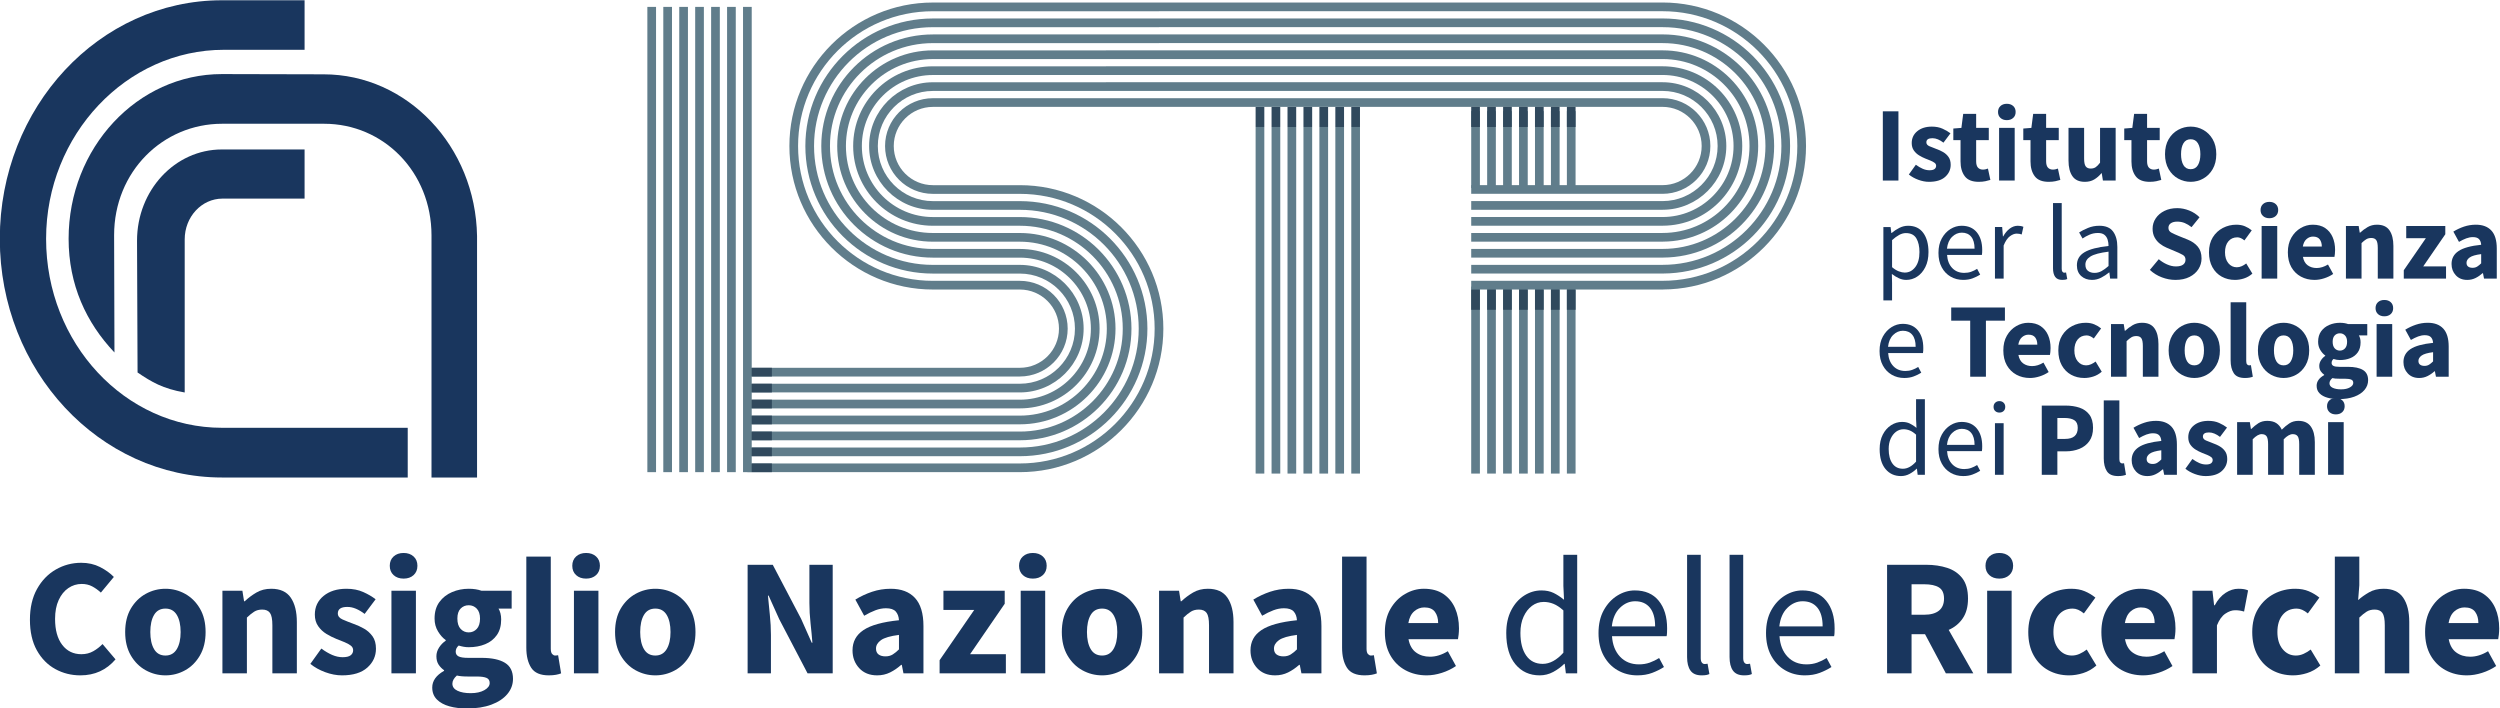 <?xml version="1.0" encoding="UTF-8" standalone="no"?>
<svg
   xmlns:dc="http://purl.org/dc/elements/1.1/"
   xmlns:cc="http://creativecommons.org/ns#"
   xmlns:rdf="http://www.w3.org/1999/02/22-rdf-syntax-ns#"
   xmlns:svg="http://www.w3.org/2000/svg"
   xmlns="http://www.w3.org/2000/svg"
   xmlns:sodipodi="http://sodipodi.sourceforge.net/DTD/sodipodi-0.dtd"
   xmlns:inkscape="http://www.inkscape.org/namespaces/inkscape"
   version="1.1"
   id="svg869"
   xml:space="preserve"
   width="232.37"
   height="65.845"
   viewBox="0 0 232.37 65.845"
   sodipodi:docname="LogoISTP_noMargine.svg"
   inkscape:version="1.0.2 (e86c870879, 2021-01-15)"><defs
     id="defs873"><clipPath
       clipPathUnits="userSpaceOnUse"
       id="clipPath913"><path
         d="M 0,108 H 268 V 0 H 0 Z"
         id="path911" /></clipPath></defs><sodipodi:namedview
     pagecolor="#ffffff"
     bordercolor="#666666"
     borderopacity="1"
     objecttolerance="10"
     gridtolerance="10"
     guidetolerance="10"
     inkscape:pageopacity="0"
     inkscape:pageshadow="2"
     inkscape:window-width="1920"
     inkscape:window-height="1103"
     id="namedview871"
     showgrid="false"
     fit-margin-top="0"
     fit-margin-left="0"
     fit-margin-right="0"
     fit-margin-bottom="0"
     inkscape:zoom="3.8619402"
     inkscape:cx="108.36974"
     inkscape:cy="25.902798"
     inkscape:window-x="0"
     inkscape:window-y="27"
     inkscape:window-maximized="1"
     inkscape:current-layer="g877" /><g
     id="g877"
     inkscape:groupmode="layer"
     inkscape:label="LogoISTO_vettoriale"
     transform="matrix(1.333,0,0,-1.333,-70.297,97.903)"><path
       d="m 140.288,40.424 h 0.607 v 24.168 h -0.607 z"
       style="fill:#607d8b;fill-opacity:1;fill-rule:nonzero;stroke:none"
       id="path879" /><path
       d="m 141.4,40.424 h 0.607 V 64.592 H 141.4 Z"
       style="fill:#607d8b;fill-opacity:1;fill-rule:nonzero;stroke:none"
       id="path881" /><path
       d="m 142.512,40.424 h 0.606 v 24.168 h -0.606 z"
       style="fill:#607d8b;fill-opacity:1;fill-rule:nonzero;stroke:none"
       id="path883" /><path
       d="m 143.624,40.424 h 0.607 v 24.168 h -0.607 z"
       style="fill:#607d8b;fill-opacity:1;fill-rule:nonzero;stroke:none"
       id="path885" /><path
       d="m 144.735,40.424 h 0.607 v 24.168 h -0.607 z"
       style="fill:#607d8b;fill-opacity:1;fill-rule:nonzero;stroke:none"
       id="path887" /><path
       d="m 145.847,40.424 h 0.607 v 24.168 h -0.607 z"
       style="fill:#607d8b;fill-opacity:1;fill-rule:nonzero;stroke:none"
       id="path889" /><path
       d="m 146.959,40.424 h 0.606 v 24.168 h -0.606 z"
       style="fill:#607d8b;fill-opacity:1;fill-rule:nonzero;stroke:none"
       id="path891" /><path
       d="m 140.288,64.591 h 0.607 V 66 h -0.607 z"
       style="fill:#30495d;fill-opacity:1;fill-rule:nonzero;stroke:none"
       id="path893" /><path
       d="m 141.4,64.591 h 0.607 V 66 H 141.4 Z"
       style="fill:#30495d;fill-opacity:1;fill-rule:nonzero;stroke:none"
       id="path895" /><path
       d="m 142.512,64.591 h 0.606 V 66 h -0.606 z"
       style="fill:#30495d;fill-opacity:1;fill-rule:nonzero;stroke:none"
       id="path897" /><path
       d="m 143.624,64.591 h 0.607 V 66 h -0.607 z"
       style="fill:#30495d;fill-opacity:1;fill-rule:nonzero;stroke:none"
       id="path899" /><path
       d="m 144.735,64.591 h 0.607 V 66 h -0.607 z"
       style="fill:#30495d;fill-opacity:1;fill-rule:nonzero;stroke:none"
       id="path901" /><path
       d="m 145.847,64.591 h 0.607 V 66 h -0.607 z"
       style="fill:#30495d;fill-opacity:1;fill-rule:nonzero;stroke:none"
       id="path903" /><path
       d="m 146.959,64.591 h 0.606 V 66 h -0.606 z"
       style="fill:#30495d;fill-opacity:1;fill-rule:nonzero;stroke:none"
       id="path905" /><g
       id="g907"><g
         id="g909"
         clip-path="url(#clipPath913)"><g
           id="g915"
           transform="translate(168.662,66.6)"><path
             d="m 0,0 h -38.809 v -0.002 h -12.068 c -1.839,0 -3.335,-1.496 -3.335,-3.335 0,-1.839 1.496,-3.335 3.335,-3.335 h 3.012 3.052 c 5.183,0 9.399,-4.217 9.399,-9.4 0,-5.182 -4.216,-9.399 -9.399,-9.399 h -19 v -0.606 h 19 c 5.517,0 10.006,4.488 10.006,10.005 0,5.518 -4.489,10.006 -10.006,10.006 h -3.052 -3.012 c -1.504,0 -2.729,1.224 -2.729,2.729 0,1.504 1.225,2.729 2.729,2.729 h 15.767 v 0.002 H 0 c 1.505,0 2.729,-1.225 2.729,-2.729 C 2.729,-4.84 1.505,-6.064 0,-6.064 H -13.341 V -6.67 H 0 c 1.839,0 3.335,1.496 3.335,3.335 C 3.335,-1.496 1.839,0 0,0"
             style="fill:#607d8b;fill-opacity:1;fill-rule:nonzero;stroke:none"
             id="path917" /></g><g
           id="g919"
           transform="translate(173.109,63.265)"><path
             d="M 0,0 C 0,2.452 -1.995,4.447 -4.447,4.447 H -43.256 V 4.445 h -12.068 c -2.452,0 -4.447,-1.995 -4.447,-4.447 0,-2.452 1.995,-4.447 4.447,-4.447 h 3.012 0.014 3.038 c 4.57,0 8.288,-3.718 8.288,-8.287 0,-4.57 -3.718,-8.288 -8.288,-8.288 h -19 v -0.606 h 19 c 4.904,0 8.894,3.99 8.894,8.894 0,4.904 -3.99,8.893 -8.894,8.893 h -3.038 -0.014 -3.012 c -2.117,0 -3.84,1.723 -3.84,3.841 0,2.118 1.723,3.841 3.84,3.841 h 15.767 v 0.002 h 35.11 c 2.118,0 3.841,-1.723 3.841,-3.841 0,-2.118 -1.723,-3.841 -3.841,-3.841 h -13.341 v -0.606 h 13.355 v 0.001 C -1.988,-4.439 0,-2.447 0,0"
             style="fill:#607d8b;fill-opacity:1;fill-rule:nonzero;stroke:none"
             id="path921" /></g><g
           id="g923"
           transform="translate(174.22,63.265)"><path
             d="M 0,0 C 0,3.065 -2.494,5.559 -5.559,5.559 H -44.368 V 5.557 h -12.068 c -3.065,0 -5.558,-2.494 -5.558,-5.559 0,-3.065 2.493,-5.559 5.558,-5.559 h 3.012 0.02 3.032 c 3.957,0 7.176,-3.219 7.176,-7.175 0,-3.957 -3.219,-7.176 -7.176,-7.176 h -19 v -0.606 h 19 c 4.292,0 7.783,3.491 7.783,7.782 0,4.291 -3.491,7.782 -7.783,7.782 h -3.032 -0.02 -3.012 c -2.73,0 -4.952,2.221 -4.952,4.952 0,2.731 2.222,4.952 4.952,4.952 h 15.767 v 0.002 h 35.11 c 2.731,0 4.953,-2.221 4.953,-4.952 0,-2.731 -2.222,-4.952 -4.953,-4.952 h -13.34 v -0.607 h 13.361 v 0.001 C -2.483,-5.547 0,-3.058 0,0"
             style="fill:#607d8b;fill-opacity:1;fill-rule:nonzero;stroke:none"
             id="path925" /></g><g
           id="g927"
           transform="translate(175.332,63.265)"><path
             d="M 0,0 C 0,3.678 -2.992,6.67 -6.67,6.67 H -45.48 V 6.668 h -12.067 c -3.678,0 -6.671,-2.992 -6.671,-6.67 0,-3.678 2.993,-6.67 6.671,-6.67 h 3.012 0.04 3.012 c 3.343,0 6.064,-2.721 6.064,-6.064 0,-3.344 -2.721,-6.064 -6.064,-6.064 h -19.001 v -0.607 h 19.001 c 3.678,0 6.67,2.993 6.67,6.671 0,3.678 -2.992,6.67 -6.67,6.67 h -3.012 -0.04 -3.012 c -3.344,0 -6.064,2.72 -6.064,6.064 0,3.344 2.72,6.064 6.064,6.064 h 15.766 V 6.064 H -6.67 c 3.343,0 6.064,-2.72 6.064,-6.064 0,-3.344 -2.721,-6.064 -6.064,-6.064 H -20.011 V -6.67 H -6.63 v 0.002 C -2.971,-6.646 0,-3.664 0,0"
             style="fill:#607d8b;fill-opacity:1;fill-rule:nonzero;stroke:none"
             id="path929" /></g><g
           id="g931"
           transform="translate(176.444,63.265)"><path
             d="m 0,0 c 0,4.291 -3.491,7.782 -7.782,7.782 h -38.81 V 7.78 h -12.067 c -4.291,0 -7.782,-3.491 -7.782,-7.782 0,-4.291 3.491,-7.782 7.782,-7.782 h 3.032 0.02 3.012 c 2.731,0 4.952,-2.222 4.952,-4.952 0,-2.731 -2.221,-4.953 -4.952,-4.953 h -19 v -0.606 h 19 c 3.065,0 5.559,2.494 5.559,5.559 0,3.065 -2.494,5.558 -5.559,5.558 h -3.012 -0.02 -3.032 c -3.957,0 -7.176,3.219 -7.176,7.176 0,3.957 3.219,7.176 7.176,7.176 h 15.766 v 0.002 h 35.111 c 3.957,0 7.176,-3.219 7.176,-7.176 0,-3.957 -3.219,-7.176 -7.176,-7.176 H -21.123 V -7.782 H -7.742 V -7.78 C -3.469,-7.758 0,-4.277 0,0"
             style="fill:#607d8b;fill-opacity:1;fill-rule:nonzero;stroke:none"
             id="path933" /></g><g
           id="g935"
           transform="translate(177.556,63.265)"><path
             d="M 0,0 C 0,4.904 -3.99,8.894 -8.894,8.894 H -47.703 V 8.892 h -12.068 c -4.904,0 -8.893,-3.99 -8.893,-8.894 0,-4.904 3.989,-8.894 8.893,-8.894 h 3.039 0.014 3.011 c 2.118,0 3.841,-1.723 3.841,-3.84 0,-2.118 -1.723,-3.841 -3.841,-3.841 h -19 v -0.606 h 19 c 2.452,0 4.447,1.995 4.447,4.447 0,2.452 -1.995,4.447 -4.447,4.447 h -3.011 -0.014 -3.039 c -4.569,0 -8.287,3.717 -8.287,8.287 0,4.57 3.718,8.287 8.287,8.287 h 15.767 v 0.002 h 35.11 c 4.57,0 8.288,-3.717 8.288,-8.287 0,-4.57 -3.718,-8.287 -8.288,-8.287 h -13.341 v -0.607 h 13.382 v 0.002 C -3.968,-8.87 0,-4.89 0,0"
             style="fill:#607d8b;fill-opacity:1;fill-rule:nonzero;stroke:none"
             id="path937" /></g><g
           id="g939"
           transform="translate(178.667,63.265)"><path
             d="m 0,0 c 0,5.517 -4.488,10.006 -10.006,10.006 h -38.809 v -0.002 h -12.067 c -5.517,0 -10.006,-4.489 -10.006,-10.006 0,-5.517 4.489,-10.006 10.006,-10.006 h 3.052 3.012 c 1.504,0 2.728,-1.224 2.728,-2.728 0,-1.505 -1.224,-2.729 -2.728,-2.729 h -19.001 v -0.607 h 19.001 c 1.839,0 3.335,1.497 3.335,3.336 0,1.839 -1.496,3.335 -3.335,3.335 h -3.012 -3.052 c -5.183,0 -9.4,4.216 -9.4,9.399 0,5.183 4.217,9.399 9.4,9.399 h 15.766 v 0.002 h 35.11 c 5.183,0 9.4,-4.216 9.4,-9.399 0,-5.183 -4.217,-9.399 -9.4,-9.399 h -13.34 v -0.607 h 13.381 v 0.002 C -4.467,-9.981 0,-5.503 0,0"
             style="fill:#607d8b;fill-opacity:1;fill-rule:nonzero;stroke:none"
             id="path941" /></g><path
           d="m 155.927,40.424 h -0.606 v 13.038 h 0.606 z"
           style="fill:#607d8b;fill-opacity:1;fill-rule:nonzero;stroke:none"
           id="path943" /><path
           d="m 155.927,60.334 h -0.606 v 5.363 h 0.606 z"
           style="fill:#607d8b;fill-opacity:1;fill-rule:nonzero;stroke:none"
           id="path945" /><path
           d="m 157.039,40.424 h -0.606 v 13.038 h 0.606 z"
           style="fill:#607d8b;fill-opacity:1;fill-rule:nonzero;stroke:none"
           id="path947" /><path
           d="m 157.039,60.334 h -0.606 v 5.363 h 0.606 z"
           style="fill:#607d8b;fill-opacity:1;fill-rule:nonzero;stroke:none"
           id="path949" /><path
           d="m 158.151,40.424 h -0.606 v 13.038 h 0.606 z"
           style="fill:#607d8b;fill-opacity:1;fill-rule:nonzero;stroke:none"
           id="path951" /><path
           d="m 158.151,60.334 h -0.606 v 5.363 h 0.606 z"
           style="fill:#607d8b;fill-opacity:1;fill-rule:nonzero;stroke:none"
           id="path953" /><path
           d="m 159.263,40.424 h -0.606 v 13.038 h 0.606 z"
           style="fill:#607d8b;fill-opacity:1;fill-rule:nonzero;stroke:none"
           id="path955" /><path
           d="m 159.263,60.334 h -0.606 v 5.363 h 0.606 z"
           style="fill:#607d8b;fill-opacity:1;fill-rule:nonzero;stroke:none"
           id="path957" /><path
           d="m 160.374,40.424 h -0.606 v 13.038 h 0.606 z"
           style="fill:#607d8b;fill-opacity:1;fill-rule:nonzero;stroke:none"
           id="path959" /><path
           d="m 160.374,60.334 h -0.606 v 5.363 h 0.606 z"
           style="fill:#607d8b;fill-opacity:1;fill-rule:nonzero;stroke:none"
           id="path961" /><path
           d="m 161.486,40.424 h -0.606 v 13.037 h 0.606 z"
           style="fill:#607d8b;fill-opacity:1;fill-rule:nonzero;stroke:none"
           id="path963" /><path
           d="m 161.486,60.334 h -0.606 v 5.363 h 0.606 z"
           style="fill:#607d8b;fill-opacity:1;fill-rule:nonzero;stroke:none"
           id="path965" /><path
           d="m 162.598,40.424 h -0.606 v 13.038 h 0.606 z"
           style="fill:#607d8b;fill-opacity:1;fill-rule:nonzero;stroke:none"
           id="path967" /><path
           d="m 162.598,60.334 h -0.606 v 5.363 h 0.606 z"
           style="fill:#607d8b;fill-opacity:1;fill-rule:nonzero;stroke:none"
           id="path969" /><path
           d="m 155.927,53.253 h -0.606 v -1.409 h 0.606 z"
           style="fill:#30495d;fill-opacity:1;fill-rule:nonzero;stroke:none"
           id="path971" /><path
           d="m 157.039,53.253 h -0.606 v -1.409 h 0.606 z"
           style="fill:#30495d;fill-opacity:1;fill-rule:nonzero;stroke:none"
           id="path973" /><path
           d="m 158.151,53.253 h -0.606 v -1.409 h 0.606 z"
           style="fill:#30495d;fill-opacity:1;fill-rule:nonzero;stroke:none"
           id="path975" /><path
           d="m 159.263,53.253 h -0.606 v -1.409 h 0.606 z"
           style="fill:#30495d;fill-opacity:1;fill-rule:nonzero;stroke:none"
           id="path977" /><path
           d="m 160.374,53.253 h -0.606 v -1.409 h 0.606 z"
           style="fill:#30495d;fill-opacity:1;fill-rule:nonzero;stroke:none"
           id="path979" /><path
           d="m 161.486,53.253 h -0.606 v -1.409 h 0.606 z"
           style="fill:#30495d;fill-opacity:1;fill-rule:nonzero;stroke:none"
           id="path981" /><path
           d="m 162.598,53.253 h -0.606 v -1.409 h 0.606 z"
           style="fill:#30495d;fill-opacity:1;fill-rule:nonzero;stroke:none"
           id="path983" /><path
           d="m 155.927,66 h -0.606 v -1.409 h 0.606 z"
           style="fill:#30495d;fill-opacity:1;fill-rule:nonzero;stroke:none"
           id="path985" /><path
           d="m 157.039,66 h -0.606 v -1.409 h 0.606 z"
           style="fill:#30495d;fill-opacity:1;fill-rule:nonzero;stroke:none"
           id="path987" /><path
           d="m 158.151,66 h -0.606 v -1.409 h 0.606 z"
           style="fill:#30495d;fill-opacity:1;fill-rule:nonzero;stroke:none"
           id="path989" /><path
           d="m 159.263,66 h -0.606 v -1.409 h 0.606 z"
           style="fill:#30495d;fill-opacity:1;fill-rule:nonzero;stroke:none"
           id="path991" /><path
           d="m 160.374,66 h -0.606 v -1.409 h 0.606 z"
           style="fill:#30495d;fill-opacity:1;fill-rule:nonzero;stroke:none"
           id="path993" /><path
           d="m 161.486,66 h -0.606 v -1.409 h 0.606 z"
           style="fill:#30495d;fill-opacity:1;fill-rule:nonzero;stroke:none"
           id="path995" /><path
           d="m 162.598,66 h -0.606 v -1.409 h 0.606 z"
           style="fill:#30495d;fill-opacity:1;fill-rule:nonzero;stroke:none"
           id="path997" /><path
           d="m 98.481,40.523 h -0.606 v 32.442 h 0.606 z"
           style="fill:#607d8b;fill-opacity:1;fill-rule:nonzero;stroke:none"
           id="path999" /><path
           d="m 99.593,40.523 h -0.606 v 32.442 h 0.606 z"
           style="fill:#607d8b;fill-opacity:1;fill-rule:nonzero;stroke:none"
           id="path1001" /><path
           d="m 100.705,40.523 h -0.606 v 32.442 h 0.606 z"
           style="fill:#607d8b;fill-opacity:1;fill-rule:nonzero;stroke:none"
           id="path1003" /><path
           d="m 101.816,40.523 h -0.606 v 32.442 h 0.606 z"
           style="fill:#607d8b;fill-opacity:1;fill-rule:nonzero;stroke:none"
           id="path1005" /><path
           d="m 102.928,40.523 h -0.606 v 32.442 h 0.606 z"
           style="fill:#607d8b;fill-opacity:1;fill-rule:nonzero;stroke:none"
           id="path1007" /><path
           d="m 104.04,40.523 h -0.606 v 32.442 h 0.606 z"
           style="fill:#607d8b;fill-opacity:1;fill-rule:nonzero;stroke:none"
           id="path1009" /><path
           d="m 105.152,40.523 h -0.606 v 32.442 h 0.606 z"
           style="fill:#607d8b;fill-opacity:1;fill-rule:nonzero;stroke:none"
           id="path1011" /><path
           d="m 106.559,47.8 h -1.409 v -0.606 h 1.409 z"
           style="fill:#30495d;fill-opacity:1;fill-rule:nonzero;stroke:none"
           id="path1013" /><path
           d="m 106.559,46.688 h -1.409 v -0.606 h 1.409 z"
           style="fill:#30495d;fill-opacity:1;fill-rule:nonzero;stroke:none"
           id="path1015" /><path
           d="M 106.559,45.576 H 105.15 V 44.97 h 1.409 z"
           style="fill:#30495d;fill-opacity:1;fill-rule:nonzero;stroke:none"
           id="path1017" /><path
           d="m 106.559,44.464 h -1.409 v -0.606 h 1.409 z"
           style="fill:#30495d;fill-opacity:1;fill-rule:nonzero;stroke:none"
           id="path1019" /><path
           d="m 106.559,43.353 h -1.409 v -0.606 h 1.409 z"
           style="fill:#30495d;fill-opacity:1;fill-rule:nonzero;stroke:none"
           id="path1021" /><path
           d="m 106.559,42.241 h -1.409 v -0.606 h 1.409 z"
           style="fill:#30495d;fill-opacity:1;fill-rule:nonzero;stroke:none"
           id="path1023" /><path
           d="m 106.559,41.129 h -1.409 v -0.606 h 1.409 z"
           style="fill:#30495d;fill-opacity:1;fill-rule:nonzero;stroke:none"
           id="path1025" /><g
           id="g1027"
           transform="translate(58.341,26.354)"><path
             d="m 0,0 c -0.635,0 -1.219,0.147 -1.753,0.441 -0.534,0.294 -0.962,0.73 -1.283,1.306 -0.321,0.577 -0.482,1.287 -0.482,2.131 0,0.836 0.164,1.55 0.493,2.142 0.329,0.592 0.767,1.045 1.312,1.359 0.546,0.313 1.136,0.47 1.771,0.47 C 0.546,7.849 0.983,7.75 1.37,7.553 1.757,7.356 2.078,7.125 2.334,6.862 L 1.428,5.771 C 1.235,5.949 1.031,6.094 0.819,6.206 0.606,6.318 0.364,6.374 0.093,6.374 -0.248,6.374 -0.559,6.278 -0.842,6.084 -1.124,5.891 -1.349,5.612 -1.515,5.248 -1.682,4.884 -1.765,4.447 -1.765,3.936 c 0,-0.774 0.167,-1.378 0.499,-1.811 0.333,-0.434 0.778,-0.65 1.336,-0.65 0.309,0 0.586,0.069 0.83,0.209 0.244,0.139 0.458,0.305 0.644,0.499 L 2.45,1.115 C 1.815,0.372 0.999,0 0,0"
             style="fill:#19365e;fill-opacity:1;fill-rule:nonzero;stroke:none"
             id="path1029" /></g><g
           id="g1031"
           transform="translate(64.274,26.354)"><path
             d="M 0,0 C -0.488,0 -0.946,0.118 -1.376,0.354 -1.805,0.59 -2.152,0.935 -2.415,1.388 -2.678,1.84 -2.81,2.384 -2.81,3.019 c 0,0.642 0.132,1.188 0.395,1.637 0.263,0.449 0.61,0.791 1.039,1.028 C -0.946,5.92 -0.488,6.038 0,6.038 0.488,6.038 0.944,5.92 1.37,5.684 1.796,5.447 2.14,5.105 2.403,4.656 2.667,4.207 2.798,3.661 2.798,3.019 2.798,2.384 2.667,1.84 2.403,1.388 2.14,0.935 1.796,0.59 1.37,0.354 0.944,0.118 0.488,0 0,0 m 0,1.382 c 0.348,0 0.611,0.149 0.79,0.447 0.178,0.298 0.267,0.694 0.267,1.19 0,0.503 -0.089,0.902 -0.267,1.196 C 0.611,4.509 0.348,4.656 0,4.656 -0.356,4.656 -0.621,4.509 -0.795,4.215 -0.969,3.921 -1.057,3.522 -1.057,3.019 c 0,-0.496 0.088,-0.892 0.262,-1.19 C -0.621,1.531 -0.356,1.382 0,1.382"
             style="fill:#19365e;fill-opacity:1;fill-rule:nonzero;stroke:none"
             id="path1033" /></g><g
           id="g1035"
           transform="translate(68.245,26.494)"><path
             d="M 0,0 V 5.759 H 1.393 L 1.509,5.027 h 0.047 c 0.247,0.233 0.52,0.436 0.818,0.61 0.298,0.174 0.641,0.261 1.028,0.261 0.627,0 1.082,-0.207 1.364,-0.621 C 5.049,4.863 5.19,4.296 5.19,3.576 V 0 H 3.483 V 3.355 C 3.483,3.774 3.427,4.06 3.315,4.215 3.203,4.37 3.023,4.447 2.775,4.447 2.558,4.447 2.372,4.399 2.218,4.302 2.063,4.205 1.892,4.068 1.707,3.89 V 0 Z"
             style="fill:#19365e;fill-opacity:1;fill-rule:nonzero;stroke:none"
             id="path1037" /></g><g
           id="g1039"
           transform="translate(76.582,26.354)"><path
             d="m 0,0 c -0.379,0 -0.768,0.074 -1.167,0.221 -0.399,0.147 -0.745,0.34 -1.039,0.58 l 0.766,1.068 c 0.263,-0.193 0.517,-0.342 0.761,-0.447 0.244,-0.104 0.485,-0.156 0.725,-0.156 0.256,0 0.442,0.044 0.558,0.133 0.116,0.089 0.174,0.207 0.174,0.354 0,0.132 -0.056,0.24 -0.168,0.325 -0.113,0.086 -0.258,0.165 -0.436,0.238 -0.178,0.074 -0.368,0.149 -0.569,0.227 -0.232,0.093 -0.462,0.209 -0.691,0.348 -0.228,0.139 -0.42,0.32 -0.574,0.54 -0.155,0.221 -0.233,0.49 -0.233,0.807 0,0.534 0.204,0.968 0.61,1.301 0.406,0.332 0.938,0.499 1.596,0.499 0.442,0 0.831,-0.076 1.167,-0.227 C 1.817,5.66 2.105,5.492 2.345,5.306 L 1.579,4.284 C 1.378,4.439 1.176,4.559 0.975,4.644 0.774,4.73 0.573,4.772 0.372,4.772 -0.07,4.772 -0.29,4.621 -0.29,4.319 -0.29,4.134 -0.18,3.992 0.041,3.896 0.261,3.799 0.519,3.696 0.813,3.588 1.06,3.503 1.302,3.392 1.538,3.257 1.774,3.122 1.972,2.943 2.131,2.723 2.289,2.502 2.369,2.214 2.369,1.858 2.369,1.339 2.167,0.9 1.765,0.54 1.362,0.18 0.774,0 0,0"
             style="fill:#19365e;fill-opacity:1;fill-rule:nonzero;stroke:none"
             id="path1041" /></g><path
           d="m 80.03,32.253 h 1.707 V 26.494 H 80.03 Z m 0.848,0.847 c -0.286,0 -0.519,0.081 -0.697,0.244 -0.178,0.163 -0.267,0.379 -0.267,0.65 0,0.271 0.089,0.488 0.267,0.65 0.178,0.163 0.411,0.244 0.697,0.244 0.286,0 0.519,-0.081 0.697,-0.244 0.178,-0.162 0.267,-0.379 0.267,-0.65 0,-0.271 -0.089,-0.487 -0.267,-0.65 C 81.397,33.181 81.164,33.1 80.878,33.1"
           style="fill:#19365e;fill-opacity:1;fill-rule:nonzero;stroke:none"
           id="path1043" /><g
           id="g1045"
           transform="translate(85.29,24.044)"><path
             d="m 0,0 c -0.449,0 -0.855,0.05 -1.219,0.151 -0.364,0.101 -0.654,0.259 -0.871,0.476 -0.217,0.217 -0.325,0.495 -0.325,0.836 0,0.464 0.275,0.852 0.824,1.161 V 2.67 c -0.147,0.101 -0.272,0.229 -0.377,0.384 -0.104,0.155 -0.157,0.352 -0.157,0.592 0,0.209 0.062,0.41 0.186,0.604 0.124,0.193 0.279,0.352 0.464,0.476 v 0.046 c -0.201,0.139 -0.381,0.341 -0.539,0.604 -0.159,0.263 -0.239,0.561 -0.239,0.894 0,0.464 0.113,0.849 0.337,1.155 0.225,0.306 0.519,0.536 0.883,0.691 0.363,0.155 0.75,0.232 1.161,0.232 0.34,0 0.638,-0.046 0.894,-0.139 H 3.123 V 6.967 H 2.206 C 2.26,6.881 2.305,6.773 2.34,6.641 2.374,6.51 2.392,6.367 2.392,6.212 2.392,5.771 2.291,5.407 2.09,5.12 1.889,4.834 1.618,4.621 1.277,4.482 0.937,4.342 0.554,4.273 0.128,4.273 c -0.225,0 -0.457,0.039 -0.697,0.116 -0.139,-0.116 -0.209,-0.259 -0.209,-0.43 0,-0.147 0.066,-0.255 0.197,-0.325 C -0.449,3.565 -0.224,3.53 0.093,3.53 H 1.022 C 1.734,3.53 2.278,3.416 2.653,3.187 3.029,2.959 3.216,2.585 3.216,2.067 3.216,1.672 3.085,1.318 2.821,1.004 2.558,0.691 2.187,0.445 1.707,0.267 1.227,0.089 0.658,0 0,0 m 0.128,5.306 c 0.224,0 0.412,0.082 0.563,0.244 0.151,0.163 0.226,0.403 0.226,0.72 0,0.302 -0.075,0.532 -0.226,0.691 C 0.54,7.119 0.352,7.199 0.128,7.199 -0.097,7.199 -0.284,7.121 -0.435,6.967 -0.586,6.812 -0.662,6.58 -0.662,6.27 c 0,-0.317 0.076,-0.557 0.227,-0.72 0.151,-0.162 0.338,-0.244 0.563,-0.244 M 0.267,1.068 c 0.387,0 0.704,0.07 0.952,0.209 0.248,0.14 0.372,0.306 0.372,0.5 0,0.178 -0.076,0.298 -0.227,0.359 C 1.213,2.198 0.995,2.229 0.708,2.229 H 0.116 c -0.193,0 -0.354,0.006 -0.482,0.018 C -0.493,2.258 -0.604,2.276 -0.697,2.299 -0.906,2.113 -1.01,1.924 -1.01,1.73 -1.01,1.513 -0.892,1.349 -0.656,1.237 -0.42,1.124 -0.112,1.068 0.267,1.068"
             style="fill:#19365e;fill-opacity:1;fill-rule:nonzero;stroke:none"
             id="path1047" /></g><g
           id="g1049"
           transform="translate(91.002,26.354)"><path
             d="m 0,0 c -0.588,0 -0.997,0.176 -1.225,0.528 -0.228,0.353 -0.342,0.819 -0.342,1.4 V 8.279 H 0.139 V 1.858 C 0.139,1.68 0.172,1.556 0.238,1.486 0.304,1.417 0.372,1.382 0.441,1.382 0.48,1.382 0.513,1.384 0.54,1.388 0.567,1.391 0.604,1.397 0.65,1.405 L 0.859,0.139 C 0.766,0.101 0.648,0.068 0.505,0.041 0.362,0.014 0.194,0 0,0"
             style="fill:#19365e;fill-opacity:1;fill-rule:nonzero;stroke:none"
             id="path1051" /></g><path
           d="m 92.756,32.253 h 1.707 v -5.759 h -1.707 z m 0.847,0.847 c -0.286,0 -0.518,0.081 -0.696,0.244 -0.178,0.163 -0.267,0.379 -0.267,0.65 0,0.271 0.089,0.488 0.267,0.65 0.178,0.163 0.41,0.244 0.696,0.244 0.287,0 0.519,-0.081 0.697,-0.244 0.178,-0.162 0.267,-0.379 0.267,-0.65 0,-0.271 -0.089,-0.487 -0.267,-0.65 C 94.122,33.181 93.89,33.1 93.603,33.1"
           style="fill:#19365e;fill-opacity:1;fill-rule:nonzero;stroke:none"
           id="path1053" /><g
           id="g1055"
           transform="translate(98.433,26.354)"><path
             d="M 0,0 C -0.488,0 -0.946,0.118 -1.376,0.354 -1.805,0.59 -2.152,0.935 -2.415,1.388 -2.678,1.84 -2.81,2.384 -2.81,3.019 c 0,0.642 0.132,1.188 0.395,1.637 0.263,0.449 0.61,0.791 1.039,1.028 C -0.946,5.92 -0.488,6.038 0,6.038 0.488,6.038 0.944,5.92 1.37,5.684 1.796,5.447 2.14,5.105 2.403,4.656 2.667,4.207 2.798,3.661 2.798,3.019 2.798,2.384 2.667,1.84 2.403,1.388 2.14,0.935 1.796,0.59 1.37,0.354 0.944,0.118 0.488,0 0,0 m 0,1.382 c 0.348,0 0.611,0.149 0.79,0.447 0.178,0.298 0.267,0.694 0.267,1.19 0,0.503 -0.089,0.902 -0.267,1.196 C 0.611,4.509 0.348,4.656 0,4.656 -0.356,4.656 -0.621,4.509 -0.795,4.215 -0.969,3.921 -1.057,3.522 -1.057,3.019 c 0,-0.496 0.088,-0.892 0.262,-1.19 C -0.621,1.531 -0.356,1.382 0,1.382"
             style="fill:#19365e;fill-opacity:1;fill-rule:nonzero;stroke:none"
             id="path1057" /></g><g
           id="g1059"
           transform="translate(104.866,26.494)"><path
             d="M 0,0 V 7.57 H 1.753 L 3.727,3.808 4.47,2.136 H 4.517 C 4.486,2.539 4.443,2.988 4.389,3.483 4.335,3.979 4.308,4.451 4.308,4.9 V 7.57 H 5.933 V 0 H 4.18 L 2.206,3.774 1.463,5.422 H 1.417 C 1.455,5.004 1.5,4.555 1.55,4.075 1.6,3.595 1.626,3.131 1.626,2.682 V 0 Z"
             style="fill:#19365e;fill-opacity:1;fill-rule:nonzero;stroke:none"
             id="path1061" /></g><g
           id="g1063"
           transform="translate(113.899,26.354)"><path
             d="m 0,0 c -0.526,0 -0.944,0.168 -1.254,0.505 -0.31,0.337 -0.464,0.749 -0.464,1.237 0,0.604 0.255,1.076 0.766,1.416 0.511,0.341 1.335,0.569 2.473,0.685 C 1.505,4.099 1.43,4.302 1.295,4.453 1.159,4.604 0.933,4.679 0.615,4.679 0.375,4.679 0.132,4.633 -0.116,4.54 -0.364,4.447 -0.627,4.319 -0.906,4.157 l -0.615,1.126 c 0.364,0.225 0.753,0.406 1.167,0.546 C 0.06,5.968 0.492,6.038 0.94,6.038 1.676,6.038 2.241,5.825 2.636,5.399 3.03,4.973 3.228,4.319 3.228,3.437 V 0.139 H 1.834 L 1.718,0.731 H 1.672 C 1.432,0.515 1.175,0.339 0.9,0.203 0.625,0.068 0.325,0 0,0 m 0.581,1.324 c 0.193,0 0.361,0.044 0.505,0.133 0.143,0.089 0.288,0.207 0.435,0.354 v 1.01 C 0.917,2.744 0.499,2.622 0.267,2.456 0.035,2.289 -0.081,2.094 -0.081,1.869 c 0,-0.185 0.06,-0.323 0.18,-0.412 0.12,-0.089 0.28,-0.133 0.482,-0.133"
             style="fill:#19365e;fill-opacity:1;fill-rule:nonzero;stroke:none"
             id="path1065" /></g><g
           id="g1067"
           transform="translate(118.253,26.494)"><path
             d="M 0,0 V 0.917 L 2.415,4.424 H 0.267 V 5.759 H 4.54 V 4.853 L 2.125,1.335 H 4.621 V 0 Z"
             style="fill:#19365e;fill-opacity:1;fill-rule:nonzero;stroke:none"
             id="path1069" /></g><path
           d="m 123.908,32.253 h 1.707 v -5.759 h -1.707 z m 0.847,0.847 c -0.286,0 -0.518,0.081 -0.696,0.244 -0.178,0.163 -0.267,0.379 -0.267,0.65 0,0.271 0.089,0.488 0.267,0.65 0.178,0.163 0.41,0.244 0.696,0.244 0.287,0 0.519,-0.081 0.697,-0.244 0.178,-0.162 0.267,-0.379 0.267,-0.65 0,-0.271 -0.089,-0.487 -0.267,-0.65 -0.178,-0.163 -0.41,-0.244 -0.697,-0.244"
           style="fill:#19365e;fill-opacity:1;fill-rule:nonzero;stroke:none"
           id="path1071" /><g
           id="g1073"
           transform="translate(129.585,26.354)"><path
             d="M 0,0 C -0.488,0 -0.946,0.118 -1.376,0.354 -1.805,0.59 -2.152,0.935 -2.415,1.388 -2.678,1.84 -2.81,2.384 -2.81,3.019 c 0,0.642 0.132,1.188 0.395,1.637 0.263,0.449 0.61,0.791 1.039,1.028 C -0.946,5.92 -0.488,6.038 0,6.038 0.488,6.038 0.944,5.92 1.37,5.684 1.796,5.447 2.14,5.105 2.403,4.656 2.667,4.207 2.798,3.661 2.798,3.019 2.798,2.384 2.667,1.84 2.403,1.388 2.14,0.935 1.796,0.59 1.37,0.354 0.944,0.118 0.488,0 0,0 m 0,1.382 c 0.348,0 0.611,0.149 0.79,0.447 0.178,0.298 0.267,0.694 0.267,1.19 0,0.503 -0.089,0.902 -0.267,1.196 C 0.611,4.509 0.348,4.656 0,4.656 -0.356,4.656 -0.621,4.509 -0.795,4.215 -0.969,3.921 -1.057,3.522 -1.057,3.019 c 0,-0.496 0.088,-0.892 0.262,-1.19 C -0.621,1.531 -0.356,1.382 0,1.382"
             style="fill:#19365e;fill-opacity:1;fill-rule:nonzero;stroke:none"
             id="path1075" /></g><g
           id="g1077"
           transform="translate(133.556,26.494)"><path
             d="M 0,0 V 5.759 H 1.393 L 1.509,5.027 h 0.047 c 0.248,0.233 0.52,0.436 0.818,0.61 0.298,0.174 0.641,0.261 1.028,0.261 0.627,0 1.082,-0.207 1.364,-0.621 C 5.049,4.863 5.19,4.296 5.19,3.576 V 0 H 3.483 V 3.355 C 3.483,3.774 3.427,4.06 3.315,4.215 3.203,4.37 3.023,4.447 2.775,4.447 2.558,4.447 2.372,4.399 2.218,4.302 2.063,4.205 1.893,4.068 1.707,3.89 V 0 Z"
             style="fill:#19365e;fill-opacity:1;fill-rule:nonzero;stroke:none"
             id="path1079" /></g><g
           id="g1081"
           transform="translate(141.649,26.354)"><path
             d="m 0,0 c -0.526,0 -0.944,0.168 -1.254,0.505 -0.31,0.337 -0.464,0.749 -0.464,1.237 0,0.604 0.255,1.076 0.766,1.416 0.511,0.341 1.335,0.569 2.473,0.685 C 1.505,4.099 1.43,4.302 1.295,4.453 1.159,4.604 0.933,4.679 0.615,4.679 0.375,4.679 0.132,4.633 -0.116,4.54 -0.364,4.447 -0.627,4.319 -0.906,4.157 l -0.615,1.126 c 0.364,0.225 0.753,0.406 1.167,0.546 0.414,0.139 0.846,0.209 1.295,0.209 0.735,0 1.3,-0.213 1.695,-0.639 C 3.03,4.973 3.228,4.319 3.228,3.437 V 0.139 H 1.834 L 1.718,0.731 H 1.672 C 1.432,0.515 1.175,0.339 0.9,0.203 0.625,0.068 0.325,0 0,0 m 0.581,1.324 c 0.193,0 0.361,0.044 0.505,0.133 0.143,0.089 0.288,0.207 0.435,0.354 v 1.01 C 0.917,2.744 0.499,2.622 0.267,2.456 0.035,2.289 -0.081,2.094 -0.081,1.869 c 0,-0.185 0.06,-0.323 0.18,-0.412 0.12,-0.089 0.28,-0.133 0.482,-0.133"
             style="fill:#19365e;fill-opacity:1;fill-rule:nonzero;stroke:none"
             id="path1083" /></g><g
           id="g1085"
           transform="translate(147.884,26.354)"><path
             d="m 0,0 c -0.588,0 -0.997,0.176 -1.225,0.528 -0.228,0.353 -0.342,0.819 -0.342,1.4 V 8.279 H 0.139 V 1.858 C 0.139,1.68 0.172,1.556 0.238,1.486 0.304,1.417 0.372,1.382 0.441,1.382 0.48,1.382 0.513,1.384 0.54,1.388 0.567,1.391 0.604,1.397 0.65,1.405 L 0.859,0.139 C 0.766,0.101 0.648,0.068 0.505,0.041 0.362,0.014 0.194,0 0,0"
             style="fill:#19365e;fill-opacity:1;fill-rule:nonzero;stroke:none"
             id="path1087" /></g><g
           id="g1089"
           transform="translate(152.215,26.354)"><path
             d="m 0,0 c -0.55,0 -1.045,0.12 -1.486,0.36 -0.442,0.24 -0.79,0.584 -1.045,1.033 -0.256,0.449 -0.383,0.991 -0.383,1.626 0,0.627 0.129,1.165 0.389,1.614 0.259,0.449 0.597,0.795 1.016,1.039 0.418,0.244 0.855,0.366 1.312,0.366 0.549,0 1.004,-0.122 1.364,-0.366 C 1.527,5.428 1.798,5.099 1.98,4.685 2.161,4.271 2.253,3.801 2.253,3.274 2.253,3.127 2.245,2.982 2.229,2.839 2.214,2.696 2.198,2.589 2.183,2.52 H -1.266 C -1.188,2.102 -1.014,1.794 -0.743,1.597 -0.472,1.399 -0.147,1.3 0.232,1.3 c 0.41,0 0.824,0.128 1.243,0.384 L 2.043,0.65 C 1.749,0.449 1.42,0.29 1.056,0.174 0.693,0.058 0.341,0 0,0 M -1.277,3.646 H 0.801 C 0.801,3.963 0.726,4.225 0.575,4.43 0.424,4.635 0.178,4.737 -0.163,4.737 -0.426,4.737 -0.662,4.646 -0.871,4.464 -1.08,4.283 -1.215,4.01 -1.277,3.646"
             style="fill:#19365e;fill-opacity:1;fill-rule:nonzero;stroke:none"
             id="path1091" /></g><g
           id="g1093"
           transform="translate(184.319,26.494)"><path
             d="M 0,0 V 7.57 H 2.729 C 3.263,7.57 3.75,7.499 4.192,7.355 4.633,7.212 4.985,6.97 5.248,6.63 5.511,6.289 5.643,5.817 5.643,5.213 5.643,4.656 5.521,4.197 5.277,3.837 5.033,3.477 4.706,3.209 4.296,3.03 L 6.014,0 H 4.099 L 2.647,2.729 H 1.707 V 0 Z m 1.707,4.087 h 0.882 c 0.449,0 0.792,0.095 1.028,0.284 0.236,0.19 0.354,0.471 0.354,0.842 0,0.372 -0.118,0.631 -0.354,0.778 C 3.381,6.138 3.038,6.212 2.589,6.212 H 1.707 Z"
             style="fill:#19365e;fill-opacity:1;fill-rule:nonzero;stroke:none"
             id="path1095" /></g><path
           d="m 191.297,32.253 h 1.707 v -5.759 h -1.707 z m 0.847,0.847 c -0.286,0 -0.518,0.081 -0.696,0.244 -0.178,0.163 -0.267,0.379 -0.267,0.65 0,0.271 0.089,0.488 0.267,0.65 0.178,0.163 0.41,0.244 0.696,0.244 0.287,0 0.519,-0.081 0.697,-0.244 0.178,-0.162 0.267,-0.379 0.267,-0.65 0,-0.271 -0.089,-0.487 -0.267,-0.65 -0.178,-0.163 -0.41,-0.244 -0.697,-0.244"
           style="fill:#19365e;fill-opacity:1;fill-rule:nonzero;stroke:none"
           id="path1097" /><g
           id="g1099"
           transform="translate(197.009,26.354)"><path
             d="m 0,0 c -0.534,0 -1.016,0.118 -1.446,0.354 -0.429,0.236 -0.77,0.581 -1.021,1.034 -0.252,0.452 -0.378,0.996 -0.378,1.631 0,0.642 0.14,1.188 0.418,1.637 0.279,0.449 0.647,0.791 1.103,1.028 0.457,0.236 0.949,0.354 1.475,0.354 0.356,0 0.672,-0.058 0.946,-0.174 C 1.372,5.748 1.618,5.6 1.835,5.422 L 1.033,4.319 c -0.271,0.225 -0.53,0.337 -0.778,0.337 -0.41,0 -0.737,-0.147 -0.981,-0.441 -0.243,-0.294 -0.365,-0.693 -0.365,-1.196 0,-0.496 0.122,-0.892 0.365,-1.19 0.244,-0.298 0.552,-0.447 0.923,-0.447 0.186,0 0.368,0.04 0.546,0.122 0.178,0.081 0.341,0.18 0.488,0.296 L 1.904,0.685 C 1.618,0.437 1.308,0.261 0.975,0.157 0.642,0.052 0.317,0 0,0"
             style="fill:#19365e;fill-opacity:1;fill-rule:nonzero;stroke:none"
             id="path1101" /></g><g
           id="g1103"
           transform="translate(202.176,26.354)"><path
             d="m 0,0 c -0.55,0 -1.045,0.12 -1.486,0.36 -0.441,0.24 -0.79,0.584 -1.045,1.033 -0.256,0.449 -0.383,0.991 -0.383,1.626 0,0.627 0.129,1.165 0.389,1.614 0.259,0.449 0.598,0.795 1.016,1.039 0.418,0.244 0.855,0.366 1.312,0.366 0.549,0 1.004,-0.122 1.364,-0.366 C 1.527,5.428 1.798,5.099 1.98,4.685 2.161,4.271 2.253,3.801 2.253,3.274 2.253,3.127 2.245,2.982 2.229,2.839 2.214,2.696 2.198,2.589 2.183,2.52 H -1.266 C -1.188,2.102 -1.014,1.794 -0.743,1.597 -0.472,1.399 -0.147,1.3 0.232,1.3 c 0.41,0 0.824,0.128 1.243,0.384 L 2.043,0.65 C 1.749,0.449 1.42,0.29 1.056,0.174 0.693,0.058 0.341,0 0,0 M -1.277,3.646 H 0.801 C 0.801,3.963 0.726,4.225 0.575,4.43 0.424,4.635 0.178,4.737 -0.163,4.737 -0.426,4.737 -0.662,4.646 -0.871,4.464 -1.08,4.283 -1.215,4.01 -1.277,3.646"
             style="fill:#19365e;fill-opacity:1;fill-rule:nonzero;stroke:none"
             id="path1105" /></g><g
           id="g1107"
           transform="translate(205.613,26.494)"><path
             d="m 0,0 v 5.759 h 1.393 l 0.116,-1.01 h 0.047 c 0.209,0.387 0.46,0.675 0.755,0.865 0.294,0.189 0.588,0.284 0.882,0.284 0.163,0 0.298,-0.009 0.406,-0.029 C 3.708,5.85 3.801,5.821 3.878,5.782 L 3.599,4.308 C 3.499,4.339 3.4,4.362 3.303,4.377 3.207,4.393 3.096,4.401 2.972,4.401 2.756,4.401 2.529,4.321 2.293,4.162 2.057,4.004 1.862,3.731 1.707,3.344 V 0 Z"
             style="fill:#19365e;fill-opacity:1;fill-rule:nonzero;stroke:none"
             id="path1109" /></g><g
           id="g1111"
           transform="translate(212.626,26.354)"><path
             d="m 0,0 c -0.534,0 -1.016,0.118 -1.446,0.354 -0.429,0.236 -0.77,0.581 -1.021,1.034 -0.252,0.452 -0.378,0.996 -0.378,1.631 0,0.642 0.14,1.188 0.418,1.637 0.279,0.449 0.647,0.791 1.103,1.028 0.457,0.236 0.949,0.354 1.475,0.354 0.356,0 0.672,-0.058 0.946,-0.174 C 1.372,5.748 1.618,5.6 1.835,5.422 L 1.033,4.319 C 0.762,4.544 0.503,4.656 0.256,4.656 -0.155,4.656 -0.482,4.509 -0.726,4.215 -0.969,3.921 -1.091,3.522 -1.091,3.019 c 0,-0.496 0.122,-0.892 0.365,-1.19 0.244,-0.298 0.552,-0.447 0.923,-0.447 0.186,0 0.368,0.04 0.546,0.122 0.178,0.081 0.341,0.18 0.488,0.296 L 1.904,0.685 C 1.618,0.437 1.308,0.261 0.975,0.157 0.642,0.052 0.317,0 0,0"
             style="fill:#19365e;fill-opacity:1;fill-rule:nonzero;stroke:none"
             id="path1113" /></g><g
           id="g1115"
           transform="translate(215.54,26.494)"><path
             d="M 0,0 V 8.139 H 1.707 V 6.142 L 1.625,5.109 c 0.217,0.193 0.471,0.373 0.761,0.54 0.29,0.166 0.629,0.249 1.016,0.249 0.627,0 1.082,-0.207 1.364,-0.621 C 5.049,4.863 5.19,4.296 5.19,3.576 V 0 H 3.483 V 3.355 C 3.483,3.774 3.427,4.06 3.315,4.215 3.203,4.37 3.023,4.447 2.775,4.447 2.558,4.447 2.372,4.399 2.218,4.302 2.063,4.205 1.893,4.068 1.707,3.89 V 0 Z"
             style="fill:#19365e;fill-opacity:1;fill-rule:nonzero;stroke:none"
             id="path1117" /></g><g
           id="g1119"
           transform="translate(224.748,26.354)"><path
             d="m 0,0 c -0.55,0 -1.045,0.12 -1.486,0.36 -0.441,0.24 -0.79,0.584 -1.045,1.033 -0.256,0.449 -0.383,0.991 -0.383,1.626 0,0.627 0.129,1.165 0.389,1.614 0.259,0.449 0.598,0.795 1.016,1.039 0.418,0.244 0.855,0.366 1.312,0.366 0.549,0 1.004,-0.122 1.364,-0.366 C 1.527,5.428 1.798,5.099 1.98,4.685 2.162,4.271 2.253,3.801 2.253,3.274 2.253,3.127 2.245,2.982 2.229,2.839 2.214,2.696 2.198,2.589 2.183,2.52 H -1.266 C -1.188,2.102 -1.014,1.794 -0.743,1.597 -0.472,1.399 -0.147,1.3 0.232,1.3 c 0.41,0 0.825,0.128 1.243,0.384 L 2.043,0.65 C 1.749,0.449 1.42,0.29 1.057,0.174 0.693,0.058 0.341,0 0,0 M -1.277,3.646 H 0.801 C 0.801,3.963 0.726,4.225 0.575,4.43 0.424,4.635 0.178,4.737 -0.163,4.737 -0.426,4.737 -0.662,4.646 -0.871,4.464 -1.08,4.283 -1.215,4.01 -1.277,3.646"
             style="fill:#19365e;fill-opacity:1;fill-rule:nonzero;stroke:none"
             id="path1121" /></g><g
           id="g1123"
           transform="translate(160.099,26.354)"><path
             d="m 0,0 c -0.704,0 -1.269,0.257 -1.695,0.772 -0.426,0.515 -0.639,1.241 -0.639,2.177 0,0.612 0.114,1.14 0.343,1.585 0.228,0.445 0.53,0.788 0.905,1.028 0.376,0.24 0.776,0.36 1.202,0.36 0.325,0 0.608,-0.058 0.848,-0.174 C 1.204,5.631 1.447,5.473 1.695,5.271 L 1.649,6.235 V 8.406 H 2.612 V 0.139 H 1.823 L 1.742,0.801 H 1.707 C 1.49,0.585 1.235,0.397 0.941,0.238 0.646,0.079 0.333,0 0,0 m 0.209,0.801 c 0.495,0 0.975,0.26 1.44,0.778 V 4.528 C 1.409,4.745 1.178,4.898 0.958,4.987 0.737,5.076 0.511,5.12 0.279,5.12 -0.023,5.12 -0.296,5.029 -0.54,4.848 -0.784,4.666 -0.979,4.414 -1.126,4.093 -1.273,3.772 -1.347,3.394 -1.347,2.961 c 0,-0.674 0.136,-1.202 0.406,-1.585 0.271,-0.383 0.654,-0.575 1.15,-0.575"
             style="fill:#19365e;fill-opacity:1;fill-rule:nonzero;stroke:none"
             id="path1125" /></g><g
           id="g1127"
           transform="translate(166.903,26.354)"><path
             d="m 0,0 c -0.503,0 -0.96,0.118 -1.37,0.354 -0.41,0.236 -0.736,0.575 -0.975,1.016 -0.24,0.441 -0.36,0.968 -0.36,1.579 0,0.62 0.122,1.15 0.365,1.591 0.244,0.441 0.56,0.782 0.947,1.022 0.387,0.24 0.793,0.36 1.219,0.36 0.72,0 1.275,-0.24 1.666,-0.72 C 1.883,4.722 2.078,4.079 2.078,3.274 2.078,3.174 2.076,3.075 2.072,2.978 2.069,2.882 2.059,2.798 2.043,2.729 H -1.765 C -1.726,2.133 -1.539,1.657 -1.202,1.3 -0.865,0.944 -0.426,0.766 0.116,0.766 c 0.271,0 0.521,0.041 0.749,0.122 0.228,0.082 0.447,0.188 0.656,0.32 L 1.858,0.581 C 1.618,0.426 1.345,0.29 1.039,0.174 0.733,0.058 0.387,0 0,0 M -1.777,3.414 H 1.242 C 1.242,3.987 1.12,4.422 0.877,4.72 0.633,5.018 0.29,5.167 -0.151,5.167 -0.546,5.167 -0.9,5.014 -1.213,4.708 -1.527,4.403 -1.715,3.971 -1.777,3.414"
             style="fill:#19365e;fill-opacity:1;fill-rule:nonzero;stroke:none"
             id="path1129" /></g><g
           id="g1131"
           transform="translate(171.384,26.354)"><path
             d="M 0,0 C -0.356,0 -0.614,0.11 -0.772,0.331 -0.931,0.552 -1.01,0.867 -1.01,1.277 v 7.129 h 0.952 V 1.208 c 0,-0.147 0.027,-0.254 0.081,-0.32 C 0.077,0.823 0.139,0.79 0.209,0.79 c 0.031,0 0.06,0.002 0.087,0.005 0.027,0.004 0.068,0.01 0.122,0.018 L 0.546,0.093 C 0.484,0.062 0.41,0.039 0.325,0.023 0.24,0.008 0.132,0 0,0"
             style="fill:#19365e;fill-opacity:1;fill-rule:nonzero;stroke:none"
             id="path1133" /></g><g
           id="g1135"
           transform="translate(174.345,26.354)"><path
             d="M 0,0 C -0.356,0 -0.613,0.11 -0.772,0.331 -0.931,0.552 -1.01,0.867 -1.01,1.277 v 7.129 h 0.952 V 1.208 c 0,-0.147 0.027,-0.254 0.081,-0.32 C 0.077,0.823 0.139,0.79 0.209,0.79 c 0.031,0 0.06,0.002 0.087,0.005 0.027,0.004 0.068,0.01 0.122,0.018 L 0.546,0.093 C 0.484,0.062 0.41,0.039 0.325,0.023 0.24,0.008 0.132,0 0,0"
             style="fill:#19365e;fill-opacity:1;fill-rule:nonzero;stroke:none"
             id="path1137" /></g><g
           id="g1139"
           transform="translate(178.583,26.354)"><path
             d="m 0,0 c -0.503,0 -0.96,0.118 -1.37,0.354 -0.41,0.236 -0.735,0.575 -0.976,1.016 -0.239,0.441 -0.359,0.968 -0.359,1.579 0,0.62 0.122,1.15 0.365,1.591 0.244,0.441 0.56,0.782 0.947,1.022 0.387,0.24 0.793,0.36 1.219,0.36 0.72,0 1.275,-0.24 1.666,-0.72 C 1.883,4.722 2.078,4.079 2.078,3.274 2.078,3.174 2.076,3.075 2.072,2.978 2.069,2.882 2.059,2.798 2.043,2.729 H -1.765 C -1.726,2.133 -1.539,1.657 -1.202,1.3 -0.865,0.944 -0.426,0.766 0.116,0.766 c 0.271,0 0.521,0.041 0.749,0.122 0.228,0.082 0.447,0.188 0.656,0.32 L 1.858,0.581 C 1.618,0.426 1.345,0.29 1.039,0.174 0.733,0.058 0.387,0 0,0 M -1.777,3.414 H 1.242 C 1.242,3.987 1.12,4.422 0.877,4.72 0.633,5.018 0.29,5.167 -0.151,5.167 -0.546,5.167 -0.9,5.014 -1.213,4.708 -1.527,4.403 -1.715,3.971 -1.777,3.414"
             style="fill:#19365e;fill-opacity:1;fill-rule:nonzero;stroke:none"
             id="path1141" /></g><g
           id="g1143"
           transform="translate(68.219,40.15)"><path
             d="m 0,0 c -8.553,0 -15.496,7.449 -15.496,16.643 0,9.188 6.933,16.634 15.488,16.634 H 5.755 V 29.823 H 0.121 c -6.775,0 -12.39,-5.91 -12.39,-13.18 C -12.269,9.366 -6.77,3.466 0,3.466 H 12.947 V 0 Z"
             style="fill:#19365e;fill-opacity:1;fill-rule:nonzero;stroke:none"
             id="path1145" /></g><g
           id="g1147"
           transform="translate(73.974,59.597)"><path
             d="m 0,0 h -5.723 c -1.458,0 -2.636,-1.273 -2.636,-2.842 v -10.677 c -1.525,0.264 -2.311,0.733 -3.287,1.394 l -0.037,9.189 c 0,3.515 2.642,6.363 5.915,6.363 H 0 Z"
             style="fill:#19365e;fill-opacity:1;fill-rule:nonzero;stroke:none"
             id="path1149" /></g><g
           id="g1151"
           transform="translate(75.301,68.263)"><path
             d="M 0,0 C 5.84,0 10.594,-5.028 10.699,-11.274 V -28.113 H 7.523 v 16.879 c 0,4.433 -3.354,7.787 -7.483,7.787 h -7.122 c -4.122,0 -7.526,-3.334 -7.526,-7.767 l 0.024,-8.181 c -1.975,2.084 -3.197,4.724 -3.197,7.929 0,6.343 4.789,11.484 10.693,11.484 z"
             style="fill:#19365e;fill-opacity:1;fill-rule:nonzero;stroke:none"
             id="path1153" /></g><path
           d="m 184.023,65.683 h 1.088 v -4.827 h -1.088 z"
           style="fill:#19365e;fill-opacity:1;fill-rule:nonzero;stroke:none"
           id="path1155" /><g
           id="g1157"
           transform="translate(187.243,60.767)"><path
             d="m 0,0 c -0.241,0 -0.489,0.047 -0.743,0.141 -0.255,0.093 -0.476,0.217 -0.663,0.37 l 0.488,0.681 c 0.168,-0.124 0.33,-0.218 0.485,-0.285 0.156,-0.067 0.31,-0.1 0.463,-0.1 0.163,0 0.282,0.028 0.356,0.085 0.073,0.057 0.11,0.132 0.11,0.226 0,0.084 -0.035,0.153 -0.107,0.207 -0.072,0.054 -0.164,0.105 -0.278,0.152 -0.113,0.047 -0.234,0.095 -0.362,0.144 -0.148,0.06 -0.295,0.133 -0.44,0.222 -0.146,0.089 -0.269,0.204 -0.368,0.345 -0.098,0.14 -0.147,0.312 -0.147,0.514 0,0.34 0.13,0.617 0.389,0.829 C -0.559,3.743 -0.219,3.85 0.2,3.85 0.481,3.85 0.729,3.801 0.944,3.705 1.159,3.609 1.343,3.501 1.496,3.383 L 1.007,2.731 C 0.879,2.83 0.751,2.907 0.622,2.961 0.494,3.015 0.365,3.042 0.237,3.042 c -0.281,0 -0.422,-0.096 -0.422,-0.288 0,-0.119 0.071,-0.209 0.211,-0.27 C 0.167,2.422 0.331,2.356 0.519,2.288 0.677,2.233 0.831,2.163 0.981,2.077 1.132,1.99 1.258,1.876 1.358,1.736 1.46,1.595 1.511,1.412 1.511,1.185 1.511,0.854 1.382,0.574 1.126,0.344 0.869,0.115 0.494,0 0,0"
             style="fill:#19365e;fill-opacity:1;fill-rule:nonzero;stroke:none"
             id="path1159" /></g><g
           id="g1161"
           transform="translate(190.708,60.767)"><path
             d="M 0,0 C -0.454,0 -0.779,0.131 -0.974,0.393 -1.169,0.654 -1.267,0.997 -1.267,1.421 V 2.909 H -1.77 v 0.807 l 0.563,0.045 0.126,0.977 h 0.903 V 3.761 H 0.703 V 2.909 H -0.178 V 1.436 c 0,-0.207 0.043,-0.356 0.129,-0.448 0.087,-0.091 0.201,-0.136 0.345,-0.136 0.058,0 0.119,0.007 0.182,0.022 0.061,0.014 0.116,0.032 0.166,0.051 L 0.813,0.133 C 0.72,0.104 0.605,0.074 0.47,0.044 0.334,0.015 0.178,0 0,0"
             style="fill:#19365e;fill-opacity:1;fill-rule:nonzero;stroke:none"
             id="path1163" /></g><path
           d="m 192.129,64.528 h 1.088 v -3.672 h -1.088 z m 0.54,0.54 c -0.183,0 -0.331,0.052 -0.444,0.156 -0.114,0.103 -0.17,0.241 -0.17,0.414 0,0.173 0.056,0.311 0.17,0.415 0.113,0.103 0.261,0.155 0.444,0.155 0.183,0 0.331,-0.052 0.444,-0.155 0.114,-0.104 0.17,-0.242 0.17,-0.415 0,-0.173 -0.056,-0.311 -0.17,-0.414 -0.113,-0.104 -0.261,-0.156 -0.444,-0.156"
           style="fill:#19365e;fill-opacity:1;fill-rule:nonzero;stroke:none"
           id="path1165" /><g
           id="g1167"
           transform="translate(195.587,60.767)"><path
             d="M 0,0 C -0.454,0 -0.779,0.131 -0.974,0.393 -1.169,0.654 -1.267,0.997 -1.267,1.421 V 2.909 H -1.77 v 0.807 l 0.563,0.045 0.126,0.977 h 0.903 V 3.761 H 0.703 V 2.909 H -0.178 V 1.436 c 0,-0.207 0.043,-0.356 0.129,-0.448 0.087,-0.091 0.201,-0.136 0.345,-0.136 0.058,0 0.119,0.007 0.182,0.022 0.061,0.014 0.116,0.032 0.166,0.051 L 0.813,0.133 C 0.72,0.104 0.605,0.074 0.47,0.044 0.334,0.015 0.178,0 0,0"
             style="fill:#19365e;fill-opacity:1;fill-rule:nonzero;stroke:none"
             id="path1169" /></g><g
           id="g1171"
           transform="translate(198.11,60.767)"><path
             d="M 0,0 C -0.399,0 -0.689,0.132 -0.869,0.396 -1.05,0.66 -1.14,1.021 -1.14,1.48 v 2.281 h 1.088 v -2.14 c 0,-0.262 0.037,-0.443 0.112,-0.544 0.074,-0.101 0.189,-0.152 0.347,-0.152 0.139,0 0.254,0.033 0.348,0.096 0.094,0.064 0.195,0.168 0.304,0.312 V 3.761 H 2.147 V 0.089 H 1.259 L 1.177,0.6 H 1.155 C 1.002,0.417 0.834,0.271 0.651,0.163 0.469,0.054 0.252,0 0,0"
             style="fill:#19365e;fill-opacity:1;fill-rule:nonzero;stroke:none"
             id="path1173" /></g><g
           id="g1175"
           transform="translate(202.626,60.767)"><path
             d="M 0,0 C -0.454,0 -0.779,0.131 -0.974,0.393 -1.169,0.654 -1.267,0.997 -1.267,1.421 V 2.909 H -1.77 v 0.807 l 0.563,0.045 0.126,0.977 h 0.903 V 3.761 H 0.703 V 2.909 H -0.178 V 1.436 c 0,-0.207 0.043,-0.356 0.129,-0.448 0.087,-0.091 0.201,-0.136 0.345,-0.136 0.058,0 0.119,0.007 0.182,0.022 0.061,0.014 0.116,0.032 0.166,0.051 L 0.813,0.133 C 0.72,0.104 0.605,0.074 0.47,0.044 0.334,0.015 0.178,0 0,0"
             style="fill:#19365e;fill-opacity:1;fill-rule:nonzero;stroke:none"
             id="path1177" /></g><g
           id="g1179"
           transform="translate(205.49,61.648)"><path
             d="m 0,0 c 0.223,0 0.391,0.095 0.504,0.285 0.113,0.19 0.17,0.443 0.17,0.759 0,0.321 -0.057,0.575 -0.17,0.762 C 0.391,1.994 0.223,2.088 0,2.088 -0.227,2.088 -0.396,1.994 -0.507,1.806 -0.618,1.619 -0.673,1.365 -0.673,1.044 -0.673,0.728 -0.618,0.475 -0.507,0.285 -0.396,0.095 -0.227,0 0,0 m 0,-0.881 c -0.311,0 -0.603,0.075 -0.877,0.226 -0.273,0.151 -0.495,0.37 -0.662,0.659 -0.168,0.288 -0.252,0.635 -0.252,1.04 0,0.41 0.084,0.757 0.252,1.044 0.167,0.286 0.389,0.504 0.662,0.655 0.274,0.15 0.566,0.226 0.877,0.226 0.312,0 0.603,-0.076 0.874,-0.226 C 1.146,2.592 1.365,2.374 1.532,2.088 1.7,1.801 1.784,1.454 1.784,1.044 1.784,0.639 1.7,0.292 1.532,0.004 1.365,-0.285 1.146,-0.504 0.874,-0.655 0.603,-0.806 0.312,-0.881 0,-0.881"
             style="fill:#19365e;fill-opacity:1;fill-rule:nonzero;stroke:none"
             id="path1181" /></g><g
           id="g1183"
           transform="translate(185.548,54.439)"><path
             d="M 0,0 C 0.296,0 0.542,0.127 0.736,0.381 0.932,0.635 1.029,0.985 1.029,1.429 1.029,1.824 0.956,2.143 0.811,2.388 0.665,2.632 0.422,2.754 0.082,2.754 -0.071,2.754 -0.226,2.712 -0.381,2.628 -0.536,2.544 -0.703,2.423 -0.881,2.265 V 0.377 C -0.718,0.239 -0.56,0.142 -0.407,0.085 -0.254,0.028 -0.118,0 0,0 m -1.487,-1.939 v 5.115 h 0.503 l 0.051,-0.415 h 0.023 c 0.163,0.138 0.342,0.257 0.536,0.356 0.195,0.098 0.398,0.148 0.611,0.148 0.464,0 0.817,-0.167 1.059,-0.5 C 1.537,2.432 1.658,1.986 1.658,1.429 1.658,1.024 1.586,0.676 1.44,0.385 1.295,0.094 1.104,-0.128 0.87,-0.281 0.636,-0.434 0.38,-0.511 0.104,-0.511 c -0.167,0 -0.334,0.037 -0.5,0.111 -0.166,0.074 -0.332,0.175 -0.5,0.304 l 0.015,-0.63 v -1.213 z"
             style="fill:#19365e;fill-opacity:1;fill-rule:nonzero;stroke:none"
             id="path1185" /></g><g
           id="g1187"
           transform="translate(188.494,56.105)"><path
             d="M 0,0 H 1.925 C 1.925,0.365 1.847,0.643 1.691,0.833 1.536,1.023 1.317,1.118 1.036,1.118 0.785,1.118 0.559,1.021 0.359,0.826 0.159,0.63 0.04,0.355 0,0 m 1.133,-2.176 c -0.321,0 -0.612,0.075 -0.874,0.225 -0.261,0.151 -0.469,0.367 -0.621,0.648 -0.154,0.282 -0.23,0.617 -0.23,1.007 0,0.395 0.077,0.733 0.233,1.014 C -0.203,1 -0.002,1.217 0.244,1.37 0.491,1.522 0.75,1.599 1.021,1.599 1.48,1.599 1.835,1.446 2.084,1.14 2.333,0.834 2.458,0.424 2.458,-0.089 2.458,-0.153 2.457,-0.216 2.454,-0.277 2.451,-0.339 2.445,-0.392 2.436,-0.437 H 0.008 c 0.024,-0.38 0.144,-0.683 0.358,-0.91 0.215,-0.227 0.495,-0.34 0.841,-0.34 0.173,0 0.332,0.025 0.478,0.077 0.145,0.052 0.285,0.12 0.418,0.204 l 0.214,-0.4 C 2.164,-1.905 1.99,-1.991 1.795,-2.065 1.601,-2.139 1.38,-2.176 1.133,-2.176"
             style="fill:#19365e;fill-opacity:1;fill-rule:nonzero;stroke:none"
             id="path1189" /></g><g
           id="g1191"
           transform="translate(191.841,54.017)"><path
             d="M 0,0 V 3.598 H 0.503 L 0.555,2.946 h 0.022 c 0.123,0.227 0.274,0.408 0.451,0.541 0.178,0.133 0.368,0.2 0.571,0.2 0.142,0 0.271,-0.025 0.384,-0.075 L 1.865,3.08 C 1.806,3.099 1.752,3.114 1.702,3.124 1.653,3.134 1.591,3.139 1.518,3.139 1.364,3.139 1.205,3.077 1.04,2.954 0.874,2.83 0.729,2.616 0.606,2.31 V 0 Z"
             style="fill:#19365e;fill-opacity:1;fill-rule:nonzero;stroke:none"
             id="path1193" /></g><g
           id="g1195"
           transform="translate(196.533,53.928)"><path
             d="m 0,0 c -0.227,0 -0.391,0.07 -0.492,0.211 -0.102,0.141 -0.152,0.342 -0.152,0.603 v 4.545 h 0.607 V 0.77 c 0,-0.094 0.017,-0.162 0.052,-0.204 0.035,-0.042 0.074,-0.063 0.119,-0.063 0.019,0 0.038,0.001 0.054,0.004 0.018,0.003 0.044,0.006 0.079,0.011 L 0.348,0.059 C 0.309,0.04 0.262,0.025 0.207,0.015 0.153,0.005 0.084,0 0,0"
             style="fill:#19365e;fill-opacity:1;fill-rule:nonzero;stroke:none"
             id="path1197" /></g><g
           id="g1199"
           transform="translate(198.784,54.417)"><path
             d="M 0,0 C 0.172,0 0.335,0.042 0.488,0.125 0.641,0.209 0.804,0.328 0.977,0.481 V 1.48 C 0.38,1.406 -0.039,1.295 -0.278,1.147 -0.518,0.999 -0.637,0.809 -0.637,0.577 c 0,-0.202 0.062,-0.349 0.185,-0.44 C -0.329,0.045 -0.178,0 0,0 m -0.178,-0.489 c -0.301,0 -0.551,0.09 -0.752,0.27 -0.199,0.18 -0.299,0.431 -0.299,0.752 0,0.395 0.176,0.697 0.529,0.906 0.352,0.21 0.912,0.357 1.677,0.441 0,0.153 -0.021,0.299 -0.063,0.437 C 0.872,2.455 0.798,2.567 0.691,2.654 0.586,2.74 0.434,2.783 0.236,2.783 0.029,2.783 -0.166,2.744 -0.349,2.665 -0.531,2.586 -0.694,2.497 -0.837,2.398 L -1.074,2.82 c 0.168,0.109 0.374,0.214 0.618,0.315 0.244,0.101 0.51,0.152 0.796,0.152 0.439,0 0.758,-0.135 0.955,-0.404 C 1.492,2.614 1.591,2.255 1.591,1.806 V -0.4 H 1.088 L 1.036,0.029 H 1.014 C 0.846,-0.109 0.662,-0.229 0.462,-0.333 0.263,-0.437 0.049,-0.489 -0.178,-0.489"
             style="fill:#19365e;fill-opacity:1;fill-rule:nonzero;stroke:none"
             id="path1201" /></g><g
           id="g1203"
           transform="translate(204.425,53.928)"><path
             d="m 0,0 c -0.315,0 -0.63,0.059 -0.943,0.178 -0.314,0.118 -0.594,0.291 -0.841,0.518 l 0.622,0.747 C -0.989,1.295 -0.797,1.174 -0.585,1.081 -0.372,0.987 -0.168,0.94 0.03,0.94 0.257,0.94 0.426,0.982 0.537,1.066 0.647,1.15 0.703,1.263 0.703,1.407 0.703,1.56 0.641,1.672 0.515,1.743 0.389,1.815 0.22,1.895 0.008,1.984 l -0.63,0.266 c -0.162,0.069 -0.318,0.162 -0.466,0.278 -0.148,0.116 -0.269,0.26 -0.363,0.433 -0.094,0.173 -0.141,0.375 -0.141,0.607 0,0.266 0.073,0.508 0.219,0.725 0.145,0.218 0.348,0.391 0.607,0.519 0.259,0.128 0.556,0.192 0.892,0.192 0.276,0 0.553,-0.054 0.829,-0.163 C 1.231,4.733 1.474,4.575 1.681,4.368 L 1.125,3.679 C 0.968,3.802 0.81,3.897 0.651,3.964 c -0.158,0.067 -0.333,0.1 -0.525,0.1 -0.188,0 -0.337,-0.038 -0.448,-0.115 -0.111,-0.076 -0.166,-0.183 -0.166,-0.322 0,-0.148 0.07,-0.259 0.211,-0.333 C -0.137,3.22 0.037,3.141 0.244,3.057 L 0.866,2.806 C 1.157,2.687 1.39,2.524 1.562,2.317 1.734,2.11 1.821,1.836 1.821,1.496 1.821,1.229 1.75,0.982 1.606,0.755 1.463,0.528 1.256,0.345 0.984,0.208 0.713,0.069 0.385,0 0,0"
             style="fill:#19365e;fill-opacity:1;fill-rule:nonzero;stroke:none"
             id="path1205" /></g><g
           id="g1207"
           transform="translate(208.577,53.928)"><path
             d="m 0,0 c -0.341,0 -0.647,0.075 -0.922,0.226 -0.273,0.15 -0.491,0.37 -0.651,0.659 -0.16,0.288 -0.24,0.635 -0.24,1.04 0,0.409 0.088,0.757 0.266,1.044 0.178,0.286 0.412,0.504 0.703,0.655 0.291,0.15 0.605,0.226 0.941,0.226 0.226,0 0.427,-0.037 0.602,-0.112 C 0.875,3.665 1.031,3.571 1.17,3.457 L 0.659,2.754 C 0.486,2.897 0.321,2.969 0.163,2.969 -0.099,2.969 -0.307,2.875 -0.463,2.687 -0.618,2.5 -0.695,2.246 -0.695,1.925 c 0,-0.316 0.077,-0.569 0.232,-0.759 0.156,-0.19 0.352,-0.285 0.589,-0.285 0.118,0 0.234,0.026 0.348,0.077 0.113,0.053 0.217,0.115 0.311,0.189 L 1.214,0.437 C 1.031,0.279 0.834,0.167 0.622,0.1 0.409,0.033 0.202,0 0,0"
             style="fill:#19365e;fill-opacity:1;fill-rule:nonzero;stroke:none"
             id="path1209" /></g><path
           d="m 210.436,57.689 h 1.088 v -3.672 h -1.088 z m 0.54,0.54 c -0.183,0 -0.331,0.052 -0.445,0.156 -0.113,0.103 -0.17,0.241 -0.17,0.414 0,0.173 0.057,0.311 0.17,0.415 0.114,0.103 0.262,0.155 0.445,0.155 0.182,0 0.331,-0.052 0.444,-0.155 0.113,-0.104 0.17,-0.242 0.17,-0.415 0,-0.173 -0.057,-0.311 -0.17,-0.414 -0.113,-0.104 -0.262,-0.156 -0.444,-0.156"
           style="fill:#19365e;fill-opacity:1;fill-rule:nonzero;stroke:none"
           id="path1211" /><g
           id="g1213"
           transform="translate(213.308,56.253)"><path
             d="M 0,0 H 1.325 C 1.325,0.202 1.276,0.369 1.181,0.5 1.084,0.63 0.928,0.696 0.71,0.696 0.543,0.696 0.392,0.638 0.259,0.521 0.126,0.406 0.039,0.232 0,0 m 0.814,-2.325 c -0.35,0 -0.667,0.077 -0.948,0.23 -0.281,0.153 -0.503,0.372 -0.666,0.658 -0.163,0.287 -0.244,0.632 -0.244,1.037 0,0.4 0.082,0.743 0.248,1.029 0.165,0.286 0.381,0.507 0.648,0.663 0.266,0.155 0.544,0.233 0.836,0.233 0.35,0 0.64,-0.078 0.87,-0.233 C 1.787,1.136 1.96,0.926 2.076,0.662 2.192,0.398 2.25,0.099 2.25,-0.237 2.25,-0.331 2.245,-0.423 2.235,-0.515 2.226,-0.606 2.216,-0.674 2.206,-0.718 H 0.007 c 0.05,-0.267 0.16,-0.463 0.333,-0.589 0.173,-0.126 0.381,-0.189 0.622,-0.189 0.262,0 0.525,0.082 0.792,0.245 L 2.117,-1.91 C 1.93,-2.039 1.72,-2.14 1.487,-2.214 1.256,-2.288 1.031,-2.325 0.814,-2.325"
             style="fill:#19365e;fill-opacity:1;fill-rule:nonzero;stroke:none"
             id="path1215" /></g><g
           id="g1217"
           transform="translate(216.314,54.017)"><path
             d="M 0,0 V 3.672 H 0.888 L 0.962,3.206 H 0.991 C 1.149,3.354 1.323,3.483 1.514,3.594 1.703,3.705 1.922,3.761 2.169,3.761 2.568,3.761 2.858,3.628 3.038,3.365 3.219,3.101 3.309,2.739 3.309,2.28 V 0 H 2.221 V 2.139 C 2.221,2.406 2.185,2.588 2.113,2.687 2.042,2.786 1.927,2.835 1.769,2.835 1.631,2.835 1.513,2.804 1.414,2.743 1.314,2.681 1.206,2.593 1.088,2.48 V 0 Z"
             style="fill:#19365e;fill-opacity:1;fill-rule:nonzero;stroke:none"
             id="path1219" /></g><g
           id="g1221"
           transform="translate(220.348,54.017)"><path
             d="M 0,0 V 0.585 L 1.54,2.82 H 0.17 V 3.672 H 2.895 V 3.094 L 1.354,0.851 H 2.946 V 0 Z"
             style="fill:#19365e;fill-opacity:1;fill-rule:nonzero;stroke:none"
             id="path1223" /></g><g
           id="g1225"
           transform="translate(225.144,54.772)"><path
             d="M 0,0 C 0.124,0 0.23,0.028 0.322,0.085 0.413,0.142 0.506,0.217 0.6,0.311 V 0.955 C 0.215,0.906 -0.052,0.828 -0.199,0.722 -0.348,0.616 -0.422,0.491 -0.422,0.348 -0.422,0.229 -0.384,0.142 -0.307,0.085 -0.23,0.028 -0.128,0 0,0 m -0.37,-0.844 c -0.335,0 -0.602,0.108 -0.799,0.323 -0.198,0.214 -0.297,0.477 -0.297,0.788 0,0.385 0.163,0.686 0.489,0.903 C -0.651,1.387 -0.126,1.533 0.6,1.606 0.59,1.77 0.542,1.899 0.455,1.995 0.369,2.091 0.225,2.14 0.022,2.14 -0.131,2.14 -0.286,2.11 -0.444,2.051 -0.602,1.992 -0.77,1.91 -0.947,1.807 L -1.34,2.524 c 0.233,0.143 0.481,0.26 0.744,0.349 0.264,0.088 0.539,0.133 0.825,0.133 0.469,0 0.83,-0.136 1.082,-0.407 C 1.562,2.327 1.688,1.91 1.688,1.348 V -0.755 H 0.8 L 0.726,-0.377 H 0.696 C 0.543,-0.516 0.379,-0.628 0.204,-0.714 0.028,-0.8 -0.162,-0.844 -0.37,-0.844"
             style="fill:#19365e;fill-opacity:1;fill-rule:nonzero;stroke:none"
             id="path1227" /></g><g
           id="g1229"
           transform="translate(184.386,49.266)"><path
             d="M 0,0 H 1.925 C 1.925,0.365 1.847,0.643 1.691,0.832 1.536,1.022 1.317,1.117 1.036,1.117 0.785,1.117 0.559,1.02 0.359,0.825 0.159,0.63 0.04,0.355 0,0 m 1.133,-2.177 c -0.321,0 -0.612,0.075 -0.874,0.226 -0.261,0.15 -0.469,0.366 -0.621,0.648 -0.154,0.282 -0.23,0.616 -0.23,1.006 0,0.396 0.077,0.734 0.233,1.015 0.156,0.281 0.357,0.498 0.603,0.651 0.247,0.153 0.506,0.23 0.777,0.23 C 1.48,1.599 1.835,1.445 2.084,1.14 2.333,0.834 2.458,0.424 2.458,-0.089 2.458,-0.153 2.457,-0.216 2.454,-0.278 2.451,-0.34 2.445,-0.393 2.436,-0.437 H 0.008 c 0.024,-0.38 0.144,-0.684 0.358,-0.911 0.215,-0.226 0.495,-0.34 0.841,-0.34 0.173,0 0.332,0.026 0.478,0.078 0.145,0.051 0.285,0.119 0.418,0.203 l 0.214,-0.4 C 2.164,-1.905 1.99,-1.991 1.795,-2.065 1.601,-2.14 1.38,-2.177 1.133,-2.177"
             style="fill:#19365e;fill-opacity:1;fill-rule:nonzero;stroke:none"
             id="path1231" /></g><g
           id="g1233"
           transform="translate(190.115,47.178)"><path
             d="M 0,0 V 3.908 H -1.324 V 4.826 H 2.421 V 3.908 H 1.096 V 0 Z"
             style="fill:#19365e;fill-opacity:1;fill-rule:nonzero;stroke:none"
             id="path1235" /></g><g
           id="g1237"
           transform="translate(193.469,49.413)"><path
             d="M 0,0 H 1.325 C 1.325,0.202 1.276,0.369 1.181,0.5 1.084,0.631 0.928,0.696 0.71,0.696 0.543,0.696 0.392,0.638 0.259,0.522 0.126,0.406 0.039,0.232 0,0 m 0.814,-2.324 c -0.35,0 -0.667,0.076 -0.948,0.229 -0.281,0.154 -0.503,0.373 -0.666,0.659 -0.163,0.287 -0.244,0.632 -0.244,1.037 0,0.399 0.082,0.742 0.248,1.029 0.165,0.286 0.381,0.507 0.648,0.662 0.266,0.155 0.544,0.233 0.836,0.233 0.35,0 0.64,-0.078 0.87,-0.233 C 1.787,1.137 1.96,0.927 2.076,0.663 2.192,0.398 2.25,0.099 2.25,-0.236 2.25,-0.33 2.245,-0.423 2.235,-0.515 2.226,-0.605 2.216,-0.674 2.206,-0.718 H 0.007 c 0.05,-0.266 0.16,-0.463 0.333,-0.589 0.173,-0.126 0.381,-0.188 0.622,-0.188 0.262,0 0.525,0.081 0.792,0.244 L 2.117,-1.909 C 1.93,-2.038 1.72,-2.139 1.487,-2.213 1.256,-2.287 1.031,-2.324 0.814,-2.324"
             style="fill:#19365e;fill-opacity:1;fill-rule:nonzero;stroke:none"
             id="path1239" /></g><g
           id="g1241"
           transform="translate(198.073,47.089)"><path
             d="m 0,0 c -0.341,0 -0.647,0.075 -0.922,0.226 -0.273,0.15 -0.491,0.37 -0.651,0.659 -0.16,0.289 -0.24,0.636 -0.24,1.04 0,0.409 0.088,0.758 0.266,1.044 0.178,0.286 0.412,0.504 0.703,0.655 0.291,0.15 0.605,0.226 0.941,0.226 0.226,0 0.427,-0.037 0.602,-0.112 C 0.875,3.664 1.031,3.57 1.17,3.457 L 0.659,2.754 C 0.486,2.896 0.321,2.969 0.163,2.969 -0.099,2.969 -0.307,2.875 -0.463,2.688 -0.618,2.5 -0.695,2.245 -0.695,1.925 c 0,-0.317 0.077,-0.57 0.232,-0.759 0.156,-0.19 0.352,-0.285 0.589,-0.285 0.118,0 0.234,0.026 0.348,0.078 0.113,0.052 0.217,0.114 0.311,0.188 L 1.214,0.437 C 1.031,0.278 0.834,0.167 0.622,0.1 0.409,0.033 0.202,0 0,0"
             style="fill:#19365e;fill-opacity:1;fill-rule:nonzero;stroke:none"
             id="path1243" /></g><g
           id="g1245"
           transform="translate(199.932,47.178)"><path
             d="M 0,0 V 3.672 H 0.888 L 0.962,3.205 H 0.991 C 1.149,3.354 1.323,3.483 1.514,3.594 1.703,3.705 1.922,3.761 2.169,3.761 2.568,3.761 2.858,3.629 3.038,3.364 3.219,3.101 3.309,2.739 3.309,2.28 V 0 H 2.221 V 2.14 C 2.221,2.406 2.185,2.589 2.113,2.688 2.042,2.786 1.927,2.835 1.769,2.835 1.631,2.835 1.513,2.805 1.414,2.743 1.314,2.681 1.206,2.594 1.088,2.479 V 0 Z"
             style="fill:#19365e;fill-opacity:1;fill-rule:nonzero;stroke:none"
             id="path1247" /></g><g
           id="g1249"
           transform="translate(205.742,47.97)"><path
             d="m 0,0 c 0.223,0 0.391,0.095 0.504,0.285 0.113,0.19 0.17,0.443 0.17,0.759 0,0.32 -0.057,0.575 -0.17,0.763 C 0.391,1.994 0.223,2.088 0,2.088 -0.227,2.088 -0.396,1.994 -0.507,1.807 -0.618,1.619 -0.673,1.364 -0.673,1.044 -0.673,0.728 -0.618,0.475 -0.507,0.285 -0.396,0.095 -0.227,0 0,0 m 0,-0.881 c -0.311,0 -0.603,0.075 -0.877,0.226 -0.273,0.15 -0.495,0.37 -0.662,0.659 -0.168,0.289 -0.252,0.636 -0.252,1.04 0,0.409 0.084,0.758 0.252,1.044 0.167,0.286 0.389,0.504 0.662,0.655 C -0.603,2.894 -0.311,2.969 0,2.969 0.312,2.969 0.603,2.894 0.874,2.743 1.146,2.592 1.365,2.374 1.532,2.088 1.7,1.802 1.784,1.453 1.784,1.044 1.784,0.64 1.7,0.293 1.532,0.004 1.365,-0.285 1.146,-0.505 0.874,-0.655 0.603,-0.806 0.312,-0.881 0,-0.881"
             style="fill:#19365e;fill-opacity:1;fill-rule:nonzero;stroke:none"
             id="path1251" /></g><g
           id="g1253"
           transform="translate(209.273,47.089)"><path
             d="M 0,0 C -0.375,0 -0.636,0.112 -0.781,0.337 -0.927,0.562 -0.999,0.858 -0.999,1.229 V 5.278 H 0.089 V 1.185 c 0,-0.114 0.02,-0.193 0.062,-0.238 0.042,-0.044 0.086,-0.066 0.13,-0.066 0.025,0 0.046,0.001 0.064,0.004 0.016,0.002 0.04,0.006 0.07,0.011 L 0.548,0.089 C 0.488,0.064 0.413,0.043 0.322,0.026 0.23,0.009 0.123,0 0,0"
             style="fill:#19365e;fill-opacity:1;fill-rule:nonzero;stroke:none"
             id="path1255" /></g><g
           id="g1257"
           transform="translate(211.968,47.97)"><path
             d="m 0,0 c 0.223,0 0.391,0.095 0.504,0.285 0.113,0.19 0.17,0.443 0.17,0.759 0,0.32 -0.057,0.575 -0.17,0.763 C 0.391,1.994 0.223,2.088 0,2.088 -0.227,2.088 -0.396,1.994 -0.507,1.807 -0.618,1.619 -0.673,1.364 -0.673,1.044 -0.673,0.728 -0.618,0.475 -0.507,0.285 -0.396,0.095 -0.227,0 0,0 m 0,-0.881 c -0.311,0 -0.603,0.075 -0.877,0.226 -0.273,0.15 -0.495,0.37 -0.662,0.659 -0.168,0.289 -0.252,0.636 -0.252,1.04 0,0.409 0.084,0.758 0.252,1.044 0.167,0.286 0.389,0.504 0.662,0.655 C -0.603,2.894 -0.311,2.969 0,2.969 0.312,2.969 0.603,2.894 0.874,2.743 1.146,2.592 1.365,2.374 1.532,2.088 1.7,1.802 1.784,1.453 1.784,1.044 1.784,0.64 1.7,0.293 1.532,0.004 1.365,-0.285 1.146,-0.505 0.874,-0.655 0.603,-0.806 0.312,-0.881 0,-0.881"
             style="fill:#19365e;fill-opacity:1;fill-rule:nonzero;stroke:none"
             id="path1259" /></g><g
           id="g1261"
           transform="translate(215.892,48.999)"><path
             d="M 0,0 C 0.143,0 0.263,0.052 0.358,0.155 0.455,0.259 0.503,0.412 0.503,0.614 0.503,0.807 0.455,0.953 0.358,1.055 0.263,1.155 0.143,1.206 0,1.206 -0.144,1.206 -0.263,1.157 -0.359,1.059 -0.455,0.96 -0.504,0.812 -0.504,0.614 -0.504,0.412 -0.455,0.259 -0.359,0.155 -0.263,0.052 -0.144,0 0,0 m 0.089,-2.702 c 0.246,0 0.449,0.044 0.606,0.133 0.159,0.089 0.238,0.195 0.238,0.318 0,0.114 -0.048,0.19 -0.145,0.23 -0.096,0.04 -0.235,0.059 -0.418,0.059 h -0.378 c -0.123,0 -0.225,0.004 -0.306,0.011 -0.082,0.008 -0.153,0.018 -0.211,0.033 -0.134,-0.118 -0.201,-0.239 -0.201,-0.362 0,-0.138 0.076,-0.243 0.226,-0.315 0.15,-0.071 0.347,-0.107 0.589,-0.107 m -0.171,-0.681 c -0.286,0 -0.545,0.031 -0.776,0.096 -0.233,0.064 -0.418,0.165 -0.556,0.304 -0.139,0.137 -0.207,0.315 -0.207,0.533 0,0.296 0.175,0.543 0.525,0.74 v 0.029 c -0.093,0.065 -0.174,0.146 -0.24,0.244 -0.067,0.099 -0.101,0.225 -0.101,0.378 0,0.133 0.041,0.262 0.12,0.385 0.078,0.123 0.176,0.225 0.296,0.304 v 0.029 c -0.129,0.089 -0.244,0.217 -0.345,0.385 -0.101,0.168 -0.152,0.358 -0.152,0.57 0,0.296 0.072,0.541 0.215,0.737 0.143,0.195 0.33,0.341 0.563,0.44 0.231,0.099 0.478,0.148 0.74,0.148 0.217,0 0.407,-0.029 0.57,-0.088 H 1.91 V 1.059 H 1.325 C 1.359,1.004 1.388,0.935 1.41,0.852 1.433,0.768 1.443,0.676 1.443,0.577 1.443,0.296 1.379,0.063 1.251,-0.119 1.122,-0.302 0.95,-0.437 0.732,-0.525 0.516,-0.614 0.271,-0.659 0,-0.659 c -0.144,0 -0.291,0.024 -0.444,0.074 -0.089,-0.074 -0.133,-0.165 -0.133,-0.274 0,-0.094 0.041,-0.162 0.125,-0.207 0.084,-0.044 0.227,-0.067 0.43,-0.067 H 0.57 c 0.453,0 0.8,-0.073 1.04,-0.219 0.24,-0.145 0.359,-0.383 0.359,-0.713 0,-0.252 -0.084,-0.478 -0.252,-0.678 C 1.55,-2.942 1.312,-3.1 1.007,-3.213 0.7,-3.326 0.338,-3.383 -0.082,-3.383"
             style="fill:#19365e;fill-opacity:1;fill-rule:nonzero;stroke:none"
             id="path1263" /></g><path
           d="m 218.453,50.85 h 1.088 v -3.672 h -1.088 z m 0.54,0.54 c -0.182,0 -0.331,0.051 -0.444,0.155 -0.113,0.104 -0.17,0.242 -0.17,0.415 0,0.173 0.057,0.311 0.17,0.415 0.113,0.104 0.262,0.154 0.444,0.154 0.183,0 0.331,-0.05 0.444,-0.154 0.114,-0.104 0.17,-0.242 0.17,-0.415 0,-0.173 -0.056,-0.311 -0.17,-0.415 -0.113,-0.104 -0.261,-0.155 -0.444,-0.155"
           style="fill:#19365e;fill-opacity:1;fill-rule:nonzero;stroke:none"
           id="path1265" /><g
           id="g1267"
           transform="translate(221.791,47.933)"><path
             d="M 0,0 C 0.124,0 0.23,0.028 0.322,0.085 0.413,0.142 0.506,0.218 0.6,0.312 V 0.955 C 0.215,0.905 -0.052,0.828 -0.199,0.722 -0.348,0.616 -0.422,0.491 -0.422,0.348 -0.422,0.229 -0.384,0.142 -0.307,0.085 -0.23,0.028 -0.128,0 0,0 m -0.37,-0.844 c -0.335,0 -0.602,0.108 -0.799,0.323 -0.198,0.214 -0.297,0.477 -0.297,0.788 0,0.384 0.163,0.685 0.489,0.903 C -0.651,1.387 -0.126,1.532 0.6,1.606 0.59,1.77 0.542,1.899 0.455,1.995 0.369,2.092 0.225,2.14 0.022,2.14 -0.131,2.14 -0.286,2.11 -0.444,2.051 -0.602,1.991 -0.77,1.91 -0.947,1.807 L -1.34,2.524 c 0.233,0.144 0.481,0.259 0.744,0.348 0.264,0.089 0.539,0.134 0.825,0.134 0.469,0 0.83,-0.136 1.082,-0.407 C 1.562,2.327 1.688,1.91 1.688,1.348 V -0.755 H 0.8 L 0.726,-0.377 H 0.696 C 0.543,-0.516 0.379,-0.628 0.204,-0.714 0.028,-0.801 -0.162,-0.844 -0.37,-0.844"
             style="fill:#19365e;fill-opacity:1;fill-rule:nonzero;stroke:none"
             id="path1269" /></g><g
           id="g1271"
           transform="translate(185.422,40.761)"><path
             d="m 0,0 c 0.316,0 0.622,0.165 0.918,0.496 v 1.88 C 0.766,2.515 0.618,2.612 0.478,2.669 0.337,2.726 0.192,2.754 0.045,2.754 -0.147,2.754 -0.321,2.696 -0.478,2.58 -0.633,2.464 -0.757,2.304 -0.851,2.099 -0.944,1.894 -0.991,1.653 -0.991,1.377 -0.991,0.947 -0.905,0.61 -0.732,0.366 -0.56,0.122 -0.315,0 0,0 m -0.133,-0.511 c -0.449,0 -0.809,0.164 -1.081,0.492 -0.271,0.329 -0.407,0.791 -0.407,1.388 0,0.391 0.073,0.728 0.219,1.011 0.145,0.284 0.338,0.502 0.577,0.655 0.239,0.153 0.495,0.23 0.766,0.23 0.207,0 0.387,-0.037 0.54,-0.112 C 0.635,3.08 0.79,2.979 0.948,2.851 L 0.918,3.465 V 4.849 H 1.533 V -0.422 H 1.029 L 0.978,0 H 0.955 C 0.817,-0.138 0.654,-0.258 0.467,-0.359 0.279,-0.46 0.079,-0.511 -0.133,-0.511"
             style="fill:#19365e;fill-opacity:1;fill-rule:nonzero;stroke:none"
             id="path1273" /></g><g
           id="g1275"
           transform="translate(188.494,42.427)"><path
             d="M 0,0 H 1.925 C 1.925,0.365 1.847,0.643 1.691,0.832 1.536,1.022 1.317,1.117 1.036,1.117 0.785,1.117 0.559,1.02 0.359,0.825 0.159,0.63 0.04,0.355 0,0 m 1.133,-2.177 c -0.321,0 -0.612,0.075 -0.874,0.226 -0.261,0.15 -0.469,0.366 -0.621,0.648 -0.154,0.282 -0.23,0.616 -0.23,1.006 0,0.396 0.077,0.734 0.233,1.015 0.156,0.281 0.357,0.498 0.603,0.651 0.247,0.153 0.506,0.23 0.777,0.23 C 1.48,1.599 1.835,1.445 2.084,1.14 2.333,0.834 2.458,0.424 2.458,-0.089 2.458,-0.153 2.457,-0.216 2.454,-0.278 2.451,-0.34 2.445,-0.393 2.436,-0.437 H 0.008 c 0.024,-0.38 0.144,-0.684 0.358,-0.911 0.215,-0.226 0.495,-0.34 0.841,-0.34 0.173,0 0.332,0.026 0.478,0.078 0.145,0.051 0.285,0.119 0.418,0.203 l 0.214,-0.4 C 2.164,-1.905 1.99,-1.991 1.795,-2.065 1.601,-2.14 1.38,-2.177 1.133,-2.177"
             style="fill:#19365e;fill-opacity:1;fill-rule:nonzero;stroke:none"
             id="path1277" /></g><path
           d="m 191.841,43.937 h 0.606 v -3.598 h -0.606 z m 0.31,0.74 c -0.118,0 -0.215,0.036 -0.292,0.107 -0.077,0.071 -0.115,0.169 -0.115,0.292 0,0.119 0.038,0.215 0.115,0.289 0.077,0.074 0.174,0.112 0.292,0.112 0.119,0 0.216,-0.038 0.292,-0.112 0.078,-0.074 0.116,-0.17 0.116,-0.289 0,-0.123 -0.038,-0.221 -0.116,-0.292 -0.076,-0.071 -0.173,-0.107 -0.292,-0.107"
           style="fill:#19365e;fill-opacity:1;fill-rule:nonzero;stroke:none"
           id="path1279" /><g
           id="g1281"
           transform="translate(196.193,42.841)"><path
             d="m 0,0 h 0.533 c 0.592,0 0.888,0.257 0.888,0.771 0,0.25 -0.078,0.428 -0.236,0.532 C 1.026,1.406 0.8,1.459 0.503,1.459 H 0 Z M -1.088,-2.502 V 2.324 H 0.57 C 0.926,2.324 1.247,2.276 1.536,2.181 1.825,2.084 2.056,1.922 2.229,1.695 2.401,1.469 2.487,1.16 2.487,0.771 2.487,0.395 2.401,0.087 2.229,-0.155 2.056,-0.397 1.826,-0.576 1.54,-0.692 1.254,-0.808 0.94,-0.866 0.6,-0.866 H 0 v -1.636 z"
             style="fill:#19365e;fill-opacity:1;fill-rule:nonzero;stroke:none"
             id="path1283" /></g><g
           id="g1285"
           transform="translate(200.427,40.25)"><path
             d="M 0,0 C -0.375,0 -0.636,0.112 -0.781,0.337 -0.927,0.562 -0.999,0.858 -0.999,1.229 V 5.278 H 0.089 V 1.185 c 0,-0.114 0.02,-0.193 0.062,-0.238 0.042,-0.044 0.086,-0.066 0.13,-0.066 0.025,0 0.046,0.001 0.064,0.004 0.016,0.002 0.04,0.006 0.07,0.011 L 0.548,0.089 C 0.488,0.064 0.413,0.043 0.322,0.026 0.23,0.009 0.123,0 0,0"
             style="fill:#19365e;fill-opacity:1;fill-rule:nonzero;stroke:none"
             id="path1287" /></g><g
           id="g1289"
           transform="translate(202.84,41.094)"><path
             d="M 0,0 C 0.124,0 0.23,0.028 0.322,0.085 0.413,0.142 0.506,0.218 0.6,0.312 V 0.955 C 0.215,0.905 -0.052,0.828 -0.199,0.722 -0.348,0.616 -0.422,0.491 -0.422,0.348 -0.422,0.229 -0.384,0.142 -0.307,0.085 -0.23,0.028 -0.128,0 0,0 m -0.37,-0.844 c -0.335,0 -0.602,0.108 -0.799,0.323 -0.198,0.214 -0.297,0.477 -0.297,0.788 0,0.384 0.163,0.685 0.489,0.903 C -0.651,1.387 -0.126,1.532 0.6,1.606 0.59,1.77 0.542,1.899 0.455,1.995 0.369,2.092 0.225,2.14 0.022,2.14 -0.131,2.14 -0.286,2.11 -0.444,2.051 -0.602,1.991 -0.77,1.91 -0.947,1.807 L -1.34,2.524 c 0.233,0.144 0.481,0.259 0.744,0.348 0.264,0.089 0.539,0.134 0.825,0.134 0.469,0 0.83,-0.136 1.082,-0.407 C 1.562,2.327 1.688,1.91 1.688,1.348 V -0.755 H 0.8 L 0.726,-0.377 H 0.696 C 0.543,-0.516 0.379,-0.628 0.204,-0.714 0.028,-0.801 -0.162,-0.844 -0.37,-0.844"
             style="fill:#19365e;fill-opacity:1;fill-rule:nonzero;stroke:none"
             id="path1291" /></g><g
           id="g1293"
           transform="translate(206.526,40.25)"><path
             d="m 0,0 c -0.241,0 -0.489,0.047 -0.743,0.141 -0.255,0.093 -0.476,0.216 -0.663,0.37 l 0.488,0.68 c 0.168,-0.123 0.33,-0.217 0.485,-0.284 0.156,-0.067 0.31,-0.1 0.463,-0.1 0.163,0 0.282,0.028 0.356,0.085 0.073,0.057 0.11,0.132 0.11,0.226 0,0.084 -0.035,0.153 -0.107,0.207 -0.072,0.054 -0.164,0.105 -0.278,0.152 -0.113,0.046 -0.234,0.095 -0.362,0.144 -0.148,0.06 -0.295,0.134 -0.44,0.223 -0.146,0.089 -0.269,0.203 -0.368,0.344 -0.098,0.14 -0.147,0.312 -0.147,0.514 0,0.341 0.13,0.617 0.389,0.829 C -0.559,3.743 -0.219,3.85 0.2,3.85 0.481,3.85 0.729,3.802 0.944,3.705 1.159,3.608 1.343,3.502 1.496,3.383 L 1.007,2.731 C 0.879,2.83 0.751,2.907 0.622,2.961 0.494,3.016 0.365,3.043 0.237,3.043 c -0.281,0 -0.422,-0.097 -0.422,-0.289 0,-0.118 0.071,-0.209 0.211,-0.271 C 0.167,2.422 0.331,2.356 0.519,2.287 0.677,2.233 0.831,2.163 0.981,2.076 1.132,1.99 1.258,1.877 1.358,1.736 1.46,1.596 1.511,1.411 1.511,1.185 1.511,0.854 1.382,0.574 1.126,0.345 0.869,0.115 0.494,0 0,0"
             style="fill:#19365e;fill-opacity:1;fill-rule:nonzero;stroke:none"
             id="path1295" /></g><g
           id="g1297"
           transform="translate(208.726,40.339)"><path
             d="M 0,0 V 3.672 H 0.888 L 0.962,3.198 H 0.991 C 1.145,3.351 1.308,3.483 1.48,3.594 1.653,3.705 1.86,3.761 2.103,3.761 2.363,3.761 2.574,3.707 2.735,3.602 2.896,3.495 3.022,3.344 3.116,3.146 3.279,3.313 3.452,3.458 3.635,3.579 3.817,3.7 4.029,3.761 4.271,3.761 4.666,3.761 4.956,3.629 5.141,3.364 5.326,3.101 5.419,2.739 5.419,2.28 V 0 H 4.33 V 2.14 C 4.33,2.406 4.295,2.589 4.223,2.688 4.151,2.786 4.037,2.835 3.879,2.835 3.696,2.835 3.486,2.717 3.25,2.479 V 0 H 2.161 V 2.14 C 2.161,2.406 2.125,2.589 2.054,2.688 1.982,2.786 1.867,2.835 1.71,2.835 1.527,2.835 1.32,2.717 1.088,2.479 V 0 Z"
             style="fill:#19365e;fill-opacity:1;fill-rule:nonzero;stroke:none"
             id="path1299" /></g><path
           d="m 215.07,44.011 h 1.088 v -3.672 h -1.088 z m 0.54,0.54 c -0.182,0 -0.331,0.052 -0.444,0.155 -0.113,0.105 -0.17,0.242 -0.17,0.415 0,0.173 0.057,0.311 0.17,0.414 0.113,0.105 0.262,0.156 0.444,0.156 0.183,0 0.331,-0.051 0.445,-0.156 0.113,-0.103 0.17,-0.241 0.17,-0.414 0,-0.173 -0.057,-0.31 -0.17,-0.415 -0.114,-0.103 -0.262,-0.155 -0.445,-0.155"
           style="fill:#19365e;fill-opacity:1;fill-rule:nonzero;stroke:none"
           id="path1301" /></g></g></g></svg>
